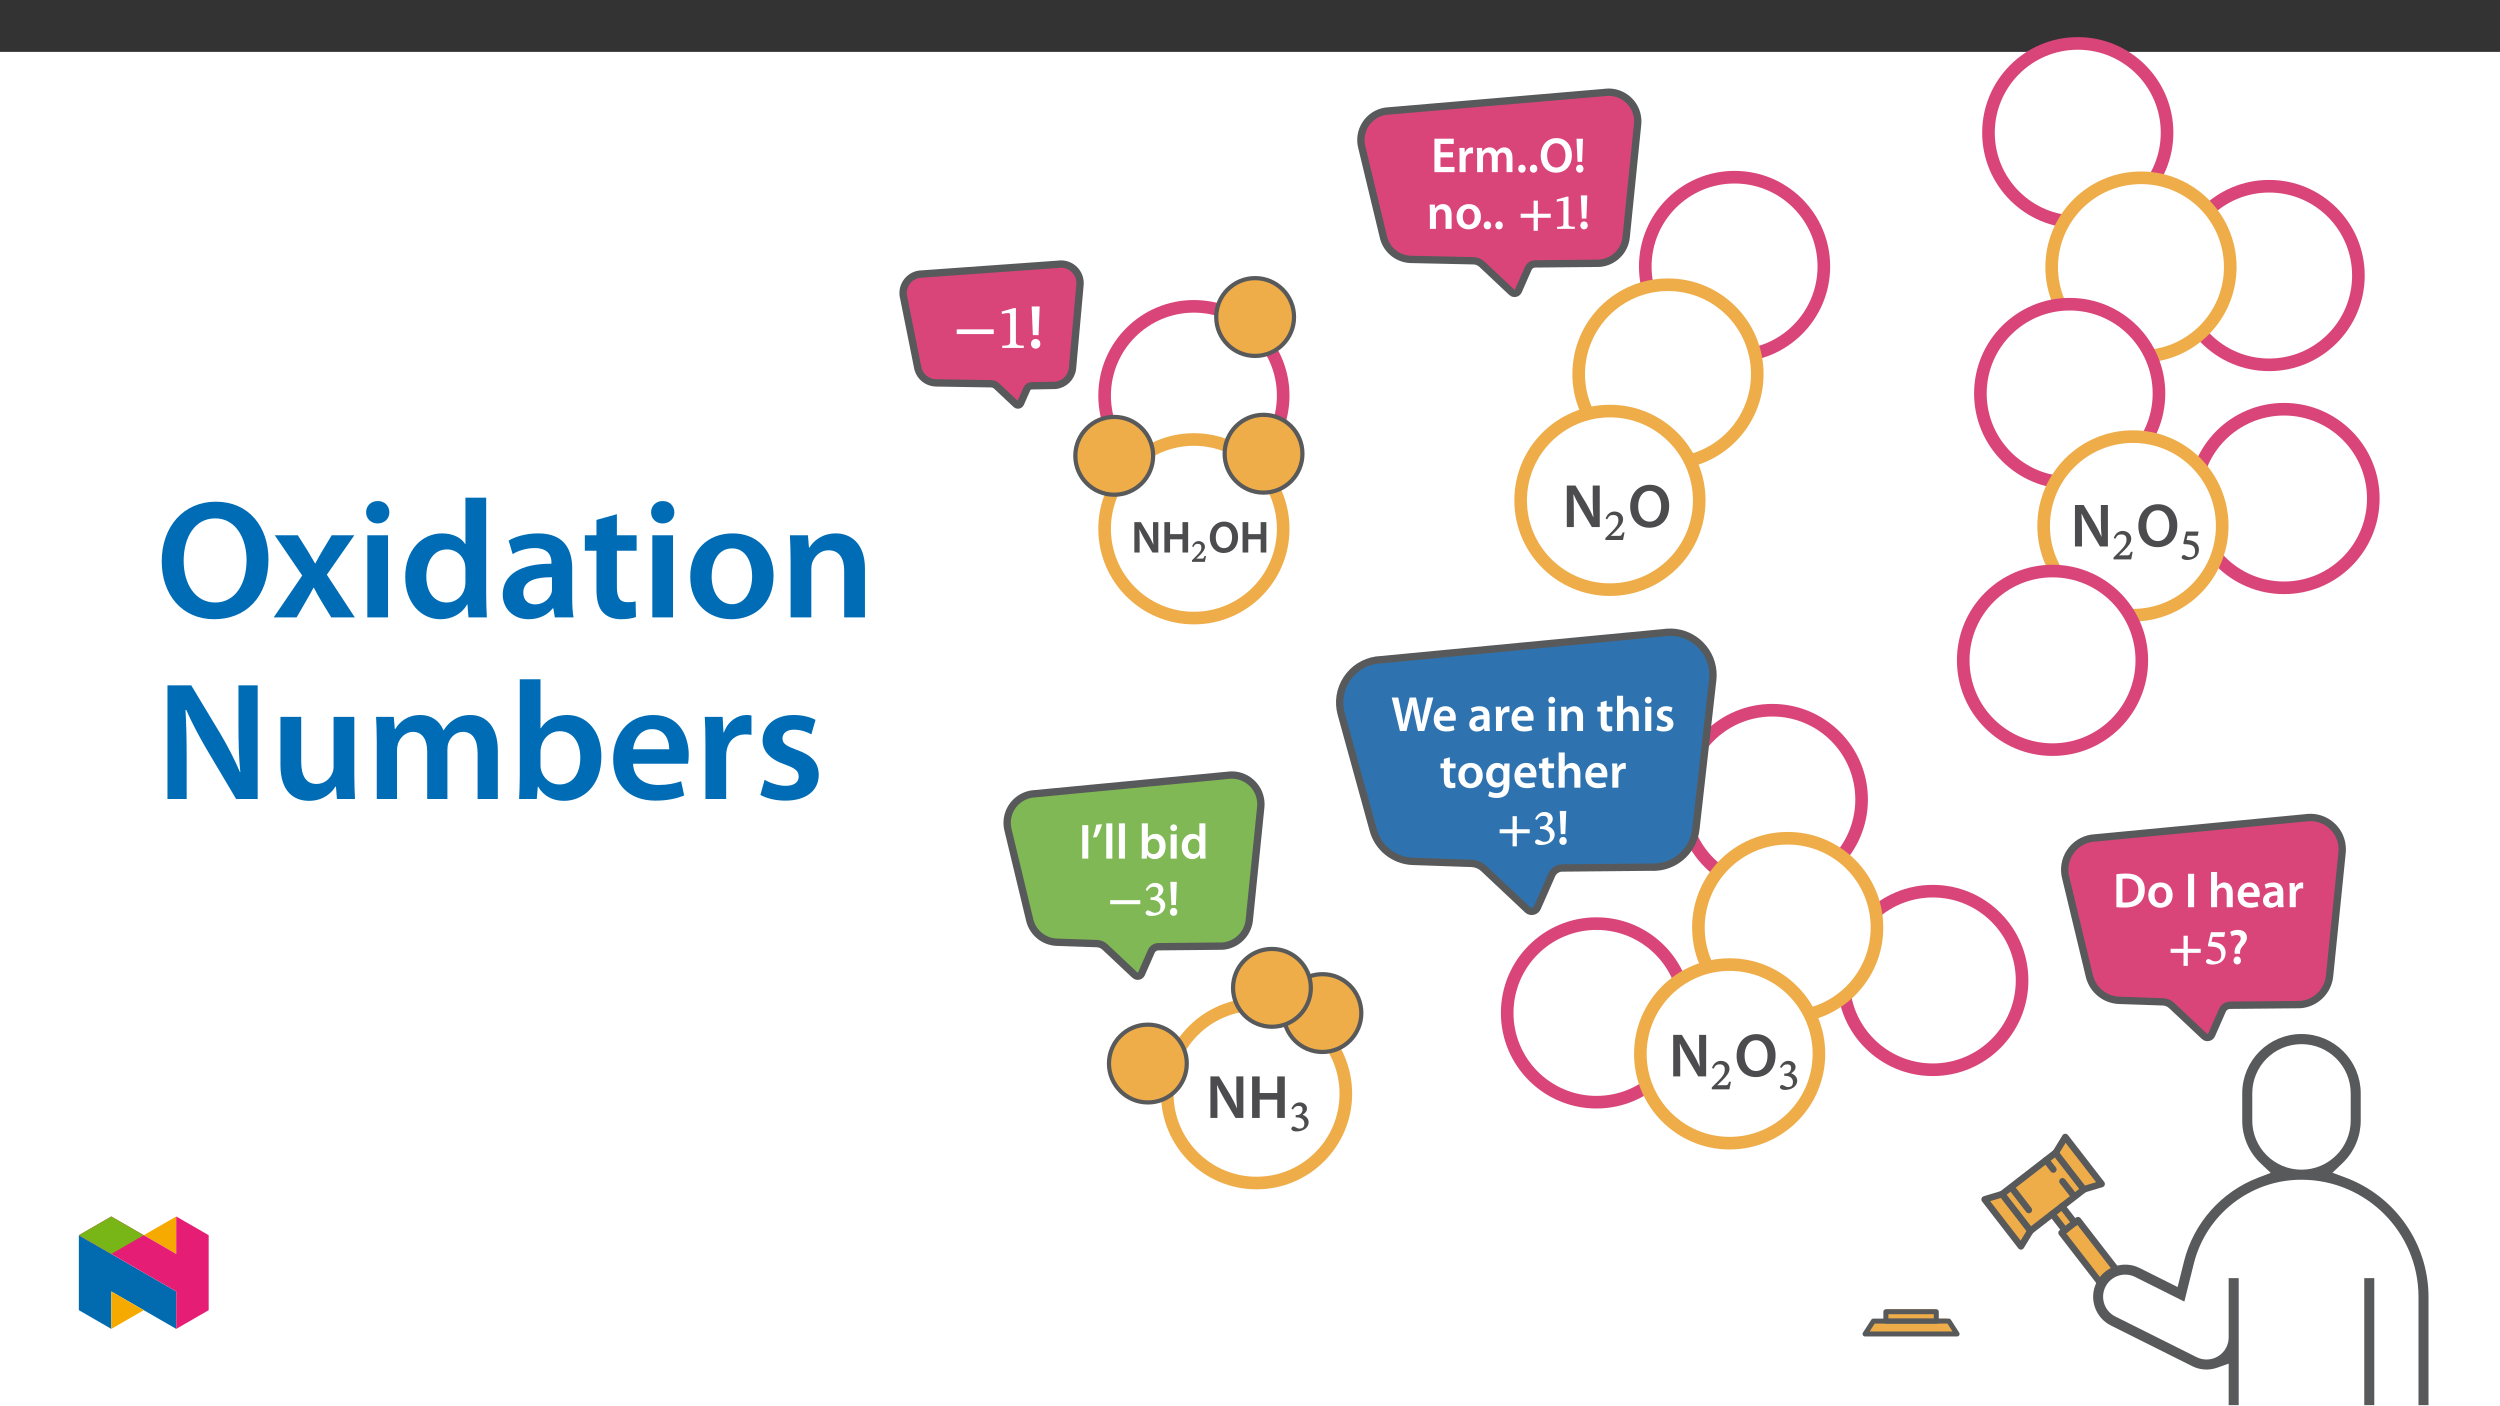 ﻿<?xml version="1.0" encoding="utf-8"?>
<svg xmlns="http://www.w3.org/2000/svg" xmlns:xlink="http://www.w3.org/1999/xlink" viewBox="0 0 960 540" version="1.1">
  <rect x="0" y="0" width="960" height="540" fill="#333333" stroke="none"/>
  <defs>
    <g>
      <symbol overflow="visible" id="glyph0-0">
        <path style="stroke:none;" d="M 0 0 L 8.547 0 L 8.547 -12.109 L -0.047 -12.109 L -0.047 0 Z M 4.297 -6.875 L 1.5 -11.062 L 7 -11.062 L 4.25 -6.938 Z M 4.797 -5.984 L 7.609 -10.203 L 7.609 -1.906 L 4.844 -6.047 Z M 1.391 -0.875 L 4.25 -5.156 L 7 -1.031 L 1.5 -1.031 Z M 0.797 -10.328 L 3.656 -6.047 L 0.891 -1.906 L 0.891 -10.203 Z M 0.797 -10.328 " />
      </symbol>
      <symbol overflow="visible" id="glyph0-1">
        <path style="stroke:none;" d="M 3.172 -0.078 L 3.172 -4.188 C 3.172 -6.078 3.141 -7.594 3.062 -9 C 3.594 -7.797 4.344 -6.328 5.078 -5.078 L 8.094 0 L 10.344 0 L 10.344 -11.672 L 8.312 -11.672 L 8.312 -7.562 C 8.312 -5.812 8.344 -4.328 8.484 -2.891 L 8.516 -2.891 C 8.016 -4.031 7.344 -5.438 6.594 -6.703 L 3.609 -11.672 L 1.141 -11.672 L 1.141 0 L 3.172 0 Z M 3.172 -0.078 " />
      </symbol>
      <symbol overflow="visible" id="glyph0-2">
        <path style="stroke:none;" d="M 1.156 -11.562 L 1.156 0 L 3.344 0 L 3.344 -5.062 L 8.109 -5.062 L 8.109 0 L 10.281 0 L 10.281 -11.672 L 8.109 -11.672 L 8.109 -7.062 L 3.344 -7.062 L 3.344 -11.672 L 1.156 -11.672 Z M 1.156 -11.562 " />
      </symbol>
      <symbol overflow="visible" id="glyph0-3">
        <path style="stroke:none;" d="M 6.078 -11.875 C 2.844 -11.875 0.562 -9.281 0.562 -5.734 C 0.562 -2.391 2.656 0.188 5.906 0.188 C 9.062 0.188 11.422 -2.094 11.422 -5.938 C 11.422 -9.234 9.422 -11.875 6.078 -11.875 Z M 6.016 -10 C 8.109 -10 9.125 -8.031 9.125 -5.875 C 9.125 -3.469 8.031 -1.688 6.016 -1.688 C 4 -1.688 2.859 -3.438 2.859 -5.797 C 2.859 -8.156 3.938 -10 6.016 -10 Z M 6.016 -10 " />
      </symbol>
      <symbol overflow="visible" id="glyph1-0">
        <path style="stroke:none;" d="M 3.953 -2.172 L 3.953 -2.359 C 3.953 -3.656 5.859 -4.594 5.859 -6.344 C 5.859 -7.578 4.703 -8.281 3.531 -8.281 C 2.328 -8.281 1.359 -7.438 1.359 -6.469 C 1.359 -5.906 1.734 -5.5 2.109 -5.5 C 2.391 -5.5 2.781 -5.797 2.781 -6.156 C 2.781 -6.609 2.531 -6.625 2.531 -7.016 C 2.531 -7.391 2.719 -7.516 3.422 -7.516 C 4.188 -7.516 4.516 -7.25 4.516 -6.312 C 4.516 -4.469 3.188 -4.031 3.188 -2.484 L 3.188 -2.031 L 3.953 -2.031 Z M 4.406 -0.719 C 4.406 -1.078 4.016 -1.578 3.594 -1.578 C 3.156 -1.578 2.75 -1.094 2.75 -0.719 C 2.75 -0.328 3.125 0.094 3.594 0.094 C 4.016 0.094 4.406 -0.328 4.406 -0.719 Z M 7.219 1.875 L 7.219 -9.656 L -0.031 -9.656 L -0.031 2.016 L 7.219 2.016 Z M 6.469 1.078 L 0.859 1.078 L 0.859 -8.75 L 6.328 -8.75 L 6.328 1.078 Z M 6.469 1.078 " />
      </symbol>
      <symbol overflow="visible" id="glyph1-1">
        <path style="stroke:none;" d="M 5.531 -2.203 L 5.109 -2.203 C 4.766 -1.328 4.75 -1.234 4.125 -1.234 L 2.469 -1.234 L 1.766 -1.203 L 1.766 -1.047 L 3.297 -2.484 C 4.562 -3.766 5.281 -4.703 5.281 -5.766 C 5.281 -7.016 4.203 -7.969 2.859 -7.969 C 1.703 -7.969 0.75 -7.156 0.359 -5.906 L 0.859 -5.703 C 1.391 -6.766 1.781 -6.906 2.547 -6.906 C 3.469 -6.906 3.906 -6.469 3.906 -5.578 C 3.906 -4.328 3.344 -3.688 2.156 -2.469 L 0.312 -0.609 L 0.312 0 L 5.25 0 L 5.703 -2.203 Z M 5.531 -2.203 " />
      </symbol>
      <symbol overflow="visible" id="glyph2-0">
        <path style="stroke:none;" d="M 0 0 L 11.828 0 L 11.828 -16.562 L 0 -16.562 Z M 5.922 -9.344 L 1.891 -15.375 L 9.938 -15.375 Z M 6.625 -8.281 L 10.641 -14.312 L 10.641 -2.25 Z M 1.891 -1.188 L 5.922 -7.219 L 9.938 -1.188 Z M 1.188 -14.312 L 5.203 -8.281 L 1.188 -2.25 Z M 1.188 -14.312 " />
      </symbol>
      <symbol overflow="visible" id="glyph2-1">
        <path style="stroke:none;" d="M 4.359 0 L 4.359 -5.703 C 4.359 -8.328 4.312 -10.438 4.188 -12.484 L 4.281 -12.516 C 5.062 -10.719 6.109 -8.781 7.125 -7.031 L 11.281 0 L 14.312 0 L 14.312 -15.938 L 11.609 -15.938 L 11.609 -10.391 C 11.609 -7.953 11.656 -5.891 11.875 -3.766 L 11.828 -3.766 C 11.094 -5.484 10.156 -7.328 9.109 -9.109 L 4.984 -15.938 L 1.656 -15.938 L 1.656 0 Z M 4.359 0 " />
      </symbol>
      <symbol overflow="visible" id="glyph2-2">
        <path style="stroke:none;" d="M 8.453 -16.234 C 3.953 -16.234 0.859 -12.781 0.859 -7.859 C 0.859 -3.188 3.688 0.266 8.203 0.266 C 12.578 0.266 15.828 -2.797 15.828 -8.141 C 15.828 -12.703 13.078 -16.234 8.453 -16.234 Z M 8.344 -13.891 C 11.266 -13.891 12.75 -11.047 12.75 -8.047 C 12.75 -4.703 11.172 -2.078 8.344 -2.078 C 5.562 -2.078 3.922 -4.656 3.922 -7.922 C 3.922 -11.219 5.469 -13.891 8.344 -13.891 Z M 8.344 -13.891 " />
      </symbol>
      <symbol overflow="visible" id="glyph2-3">
        <path style="stroke:none;" d="M 1.672 -15.938 L 1.672 0 L 4.594 0 L 4.594 -7.031 L 11.328 -7.031 L 11.328 0 L 14.234 0 L 14.234 -15.938 L 11.328 -15.938 L 11.328 -9.562 L 4.594 -9.562 L 4.594 -15.938 Z M 1.672 -15.938 " />
      </symbol>
      <symbol overflow="visible" id="glyph2-4">
        <path style="stroke:none;" d="M 4.062 -4.922 L 4.5 -15.938 L 1.422 -15.938 L 1.875 -4.922 Z M 2.938 0.266 C 4.047 0.266 4.75 -0.547 4.75 -1.578 C 4.734 -2.672 4.047 -3.438 2.953 -3.438 C 1.891 -3.438 1.156 -2.672 1.156 -1.578 C 1.156 -0.547 1.891 0.266 2.938 0.266 Z M 2.938 0.266 " />
      </symbol>
      <symbol overflow="visible" id="glyph3-0">
        <path style="stroke:none;" d="M 5.438 -2.953 L 5.438 -3.219 C 5.438 -5.016 8.094 -6.312 8.094 -8.75 C 8.094 -10.469 6.531 -11.344 4.906 -11.344 C 3.234 -11.344 1.938 -10.266 1.938 -8.922 C 1.938 -8.156 2.406 -7.641 2.938 -7.641 C 3.328 -7.641 3.812 -7.984 3.812 -8.5 C 3.812 -9.125 3.469 -9.141 3.469 -9.688 C 3.469 -10.203 3.781 -10.453 4.75 -10.453 C 5.812 -10.453 6.328 -10 6.328 -8.688 C 6.328 -6.141 4.484 -5.531 4.484 -3.375 L 4.484 -2.812 L 5.438 -2.812 Z M 6.062 -0.922 C 6.062 -1.438 5.578 -2.031 5 -2.031 C 4.391 -2.031 3.875 -1.453 3.875 -0.922 C 3.875 -0.375 4.344 0.125 4.984 0.125 C 5.578 0.125 6.062 -0.391 6.062 -0.922 Z M 9.984 2.672 L 9.984 -13.266 L 0.016 -13.266 L 0.016 2.797 L 9.984 2.797 Z M 9 1.656 L 1.141 1.656 L 1.141 -12.156 L 8.844 -12.156 L 8.844 1.656 Z M 9 1.656 " />
      </symbol>
      <symbol overflow="visible" id="glyph3-1">
        <path style="stroke:none;" d="M 7.688 -2.922 L 7.125 -2.922 C 6.672 -1.781 6.609 -1.578 5.734 -1.578 L 3.422 -1.578 L 2.406 -1.531 L 2.406 -1.406 L 4.531 -3.438 C 6.297 -5.219 7.281 -6.453 7.281 -7.938 C 7.281 -9.672 5.844 -10.938 3.969 -10.938 C 2.375 -10.938 1.094 -9.875 0.562 -8.188 L 1.172 -7.938 C 1.875 -9.344 2.469 -9.594 3.547 -9.594 C 4.812 -9.594 5.469 -8.922 5.469 -7.688 C 5.469 -5.953 4.688 -4.984 3.047 -3.297 L 0.484 -0.75 L 0.484 0 L 7.25 0 L 7.828 -2.922 Z M 7.688 -2.922 " />
      </symbol>
      <symbol overflow="visible" id="glyph3-2">
        <path style="stroke:none;" d="M 7.031 -9.219 L 7.328 -10.703 L 2.516 -10.703 L 1.453 -6.203 L 1.734 -5.859 C 2.031 -5.859 2.125 -5.859 2.547 -5.828 C 4.844 -5.719 5.984 -5.172 5.984 -3.094 C 5.984 -1.375 5.078 -0.875 3.906 -0.875 C 2.844 -0.875 2.297 -1.688 1.641 -1.688 C 1.219 -1.688 0.828 -1.219 0.828 -0.844 C 0.828 -0.234 1.609 0.219 2.875 0.219 C 5.516 0.219 7.469 -1.203 7.469 -3.766 C 7.469 -6.359 5.297 -7.266 3.344 -7.422 L 2.719 -7.453 L 3.109 -9.094 L 7 -9.094 Z M 7.031 -9.219 " />
      </symbol>
      <symbol overflow="visible" id="glyph3-3">
        <path style="stroke:none;" d="M 1.5 -8.281 C 2.062 -9.156 2.594 -9.594 3.594 -9.594 C 4.625 -9.594 5.141 -9.156 5.141 -8.188 C 5.141 -6.844 4.109 -6.062 2.984 -6.062 L 2.516 -6.062 L 2.516 -5.172 L 3 -5.172 C 4.594 -5.172 5.844 -4.328 5.844 -2.844 C 5.844 -1.219 4.984 -0.875 3.938 -0.875 C 3.547 -0.875 3.391 -0.891 2.688 -1.266 C 2.109 -1.562 1.891 -1.688 1.625 -1.688 C 1.188 -1.688 0.828 -1.172 0.828 -0.828 C 0.828 -0.391 1.344 0.219 2.828 0.219 C 5.25 0.219 7.484 -1.078 7.484 -3.344 C 7.484 -4.812 6.25 -5.828 5.047 -6.188 L 5.047 -6.078 C 6.047 -6.719 6.844 -7.438 6.844 -8.578 C 6.844 -9.844 5.734 -10.938 4.047 -10.938 C 2.688 -10.938 1.5 -10.031 0.875 -8.531 L 1.453 -8.203 Z M 1.5 -8.281 " />
      </symbol>
      <symbol overflow="visible" id="glyph4-0">
        <path style="stroke:none;" d="M 0 0 L 9.453 0 L 9.453 -13.344 L 0 -13.344 Z M 4.734 -7.547 L 1.547 -12.297 L 7.891 -12.297 Z M 5.297 -6.625 L 8.516 -11.453 L 8.516 -1.875 L 5.312 -6.656 Z M 1.516 -0.953 L 4.734 -5.766 L 7.891 -1.047 L 1.547 -1.047 Z M 0.953 -11.453 L 4.125 -6.656 L 0.953 -1.875 Z M 0.953 -11.453 " />
      </symbol>
      <symbol overflow="visible" id="glyph4-1">
        <path style="stroke:none;" d="M 1.344 -12.797 L 1.344 0 L 3.672 0 L 3.672 -12.844 L 1.344 -12.844 Z M 1.344 -12.797 " />
      </symbol>
      <symbol overflow="visible" id="glyph4-2">
        <path style="stroke:none;" d="M 1.781 -12.969 C 1.547 -11.422 1.047 -9.562 0.531 -8.094 L 1.969 -8.25 C 2.688 -9.438 3.516 -11.406 4.031 -13.203 L 1.781 -13.016 Z M 1.781 -12.969 " />
      </symbol>
      <symbol overflow="visible" id="glyph4-3">
        <path style="stroke:none;" d="M 1.25 0 L 3.578 0 L 3.578 -13.531 L 1.25 -13.531 Z M 1.25 0 " />
      </symbol>
      <symbol overflow="visible" id="glyph4-4">
        <path style="stroke:none;" d="M 1.25 -2.625 C 1.25 -1.688 1.219 -0.656 1.156 0 L 3.141 0 L 3.25 -1.375 L 3.312 -1.375 C 3.969 -0.25 5.031 0.203 6.219 0.203 C 8.312 0.203 10.406 -1.469 10.406 -4.781 C 10.422 -7.594 8.812 -9.516 6.562 -9.516 C 5.188 -9.516 4.188 -8.906 3.609 -8.047 L 3.578 -8.047 L 3.578 -13.531 L 1.25 -13.531 Z M 3.578 -5.344 C 3.578 -5.562 3.609 -5.766 3.656 -5.938 C 3.891 -6.969 4.766 -7.609 5.719 -7.609 C 7.266 -7.609 8.047 -6.312 8.047 -4.688 C 8.047 -2.812 7.156 -1.719 5.703 -1.719 C 4.688 -1.719 3.875 -2.344 3.641 -3.297 C 3.594 -3.469 3.578 -3.656 3.578 -3.844 Z M 3.578 -5.344 " />
      </symbol>
      <symbol overflow="visible" id="glyph4-5">
        <path style="stroke:none;" d="M 3.578 -0.031 L 3.578 -9.312 L 1.25 -9.312 L 1.25 0 L 3.578 0 Z M 2.422 -13.156 C 1.641 -13.156 1.109 -12.547 1.109 -11.828 C 1.109 -11.141 1.625 -10.547 2.406 -10.547 C 3.219 -10.547 3.734 -11.141 3.734 -11.828 C 3.703 -12.547 3.219 -13.156 2.422 -13.156 Z M 2.422 -13.156 " />
      </symbol>
      <symbol overflow="visible" id="glyph4-6">
        <path style="stroke:none;" d="M 7.422 -13.469 L 7.422 -8.328 L 7.359 -8.328 C 6.969 -8.984 6.062 -9.516 4.781 -9.516 C 2.578 -9.516 0.641 -7.625 0.656 -4.547 C 0.656 -1.703 2.406 0.203 4.609 0.203 C 5.938 0.203 7.062 -0.438 7.594 -1.453 L 7.641 -1.453 L 7.766 0 L 9.828 0 C 9.781 -0.656 9.75 -1.688 9.75 -2.625 L 9.75 -13.531 L 7.422 -13.531 Z M 7.422 -4.031 C 7.422 -3.781 7.406 -3.562 7.344 -3.344 C 7.109 -2.344 6.281 -1.766 5.344 -1.766 C 3.859 -1.766 3.031 -2.938 3.031 -4.641 C 3.031 -6.344 3.859 -7.625 5.359 -7.625 C 6.422 -7.625 7.156 -6.922 7.359 -6.031 C 7.406 -5.844 7.422 -5.594 7.422 -5.406 Z M 7.422 -4.031 " />
      </symbol>
      <symbol overflow="visible" id="glyph4-7">
        <path style="stroke:none;" d="M 3.25 -3.969 L 3.594 -12.844 L 1.109 -12.844 L 1.5 -3.938 L 3.234 -3.938 Z M 2.344 0.203 C 3.234 0.203 3.797 -0.469 3.797 -1.312 C 3.781 -2.172 3.234 -2.844 2.359 -2.844 C 1.516 -2.844 0.922 -2.172 0.922 -1.312 C 0.922 -0.469 1.516 0.203 2.344 0.203 Z M 2.344 0.203 " />
      </symbol>
      <symbol overflow="visible" id="glyph4-8">
        <path style="stroke:none;" d="M 5.922 -0.031 L 7.406 -6.031 C 7.781 -7.5 8.016 -8.719 8.219 -10.047 L 8.266 -10.047 C 8.438 -8.703 8.672 -7.5 8.984 -6.031 L 10.312 0 L 12.766 0 L 16.234 -12.844 L 13.875 -12.844 L 12.547 -7.031 C 12.203 -5.469 11.906 -4.016 11.672 -2.672 L 11.625 -2.672 C 11.453 -4 11.156 -5.406 10.859 -6.922 L 9.578 -12.844 L 7.156 -12.844 L 5.766 -7.016 C 5.406 -5.406 5.047 -3.891 4.844 -2.609 L 4.781 -2.609 C 4.594 -3.828 4.297 -5.453 3.969 -7 L 2.75 -12.844 L 0.266 -12.844 L 3.406 0 L 5.906 0 Z M 5.922 -0.031 " />
      </symbol>
      <symbol overflow="visible" id="glyph4-9">
        <path style="stroke:none;" d="M 9.062 -4 C 9.094 -4.203 9.141 -4.547 9.141 -4.969 C 9.141 -7 8.156 -9.516 5.172 -9.516 C 2.219 -9.516 0.656 -7.062 0.656 -4.5 C 0.656 -1.688 2.422 0.188 5.406 0.188 C 6.734 0.188 7.828 -0.062 8.625 -0.391 L 8.266 -2.078 C 7.562 -1.828 6.812 -1.672 5.734 -1.672 C 4.234 -1.672 2.953 -2.328 2.891 -3.953 L 9.047 -3.953 Z M 2.891 -5.625 C 2.984 -6.562 3.594 -7.828 5.031 -7.828 C 6.578 -7.828 6.969 -6.469 6.938 -5.672 L 2.891 -5.672 Z M 2.891 -5.625 " />
      </symbol>
      <symbol overflow="visible" id="glyph4-10">
        <path style="stroke:none;" d="M 8.406 -5.562 C 8.406 -7.594 7.547 -9.516 4.594 -9.516 C 3.141 -9.516 1.953 -9.094 1.25 -8.688 L 1.719 -7.109 C 2.344 -7.5 3.297 -7.781 4.203 -7.781 C 5.828 -7.781 6.078 -6.812 6.078 -6.203 L 6.078 -6.109 C 2.672 -6.125 0.609 -4.875 0.609 -2.578 C 0.609 -1.172 1.641 0.203 3.5 0.203 C 4.719 0.203 5.672 -0.297 6.203 -1.016 L 6.281 -1.016 L 6.453 0 L 8.547 0 C 8.438 -0.609 8.406 -1.422 8.406 -2.25 Z M 6.125 -3.281 C 6.125 -3.109 6.125 -2.938 6.078 -2.766 C 5.844 -2.094 5.188 -1.547 4.234 -1.547 C 3.5 -1.547 2.906 -1.906 2.906 -2.812 C 2.906 -4.219 4.484 -4.516 6.125 -4.5 Z M 6.125 -3.281 " />
      </symbol>
      <symbol overflow="visible" id="glyph4-11">
        <path style="stroke:none;" d="M 1.25 0 L 3.578 0 L 3.578 -4.828 C 3.578 -5.078 3.594 -5.312 3.641 -5.531 C 3.844 -6.578 4.609 -7.25 5.719 -7.25 C 6 -7.25 6.203 -7.234 6.422 -7.188 L 6.422 -9.453 C 6.219 -9.5 6.094 -9.516 5.859 -9.516 C 4.859 -9.516 3.781 -8.797 3.328 -7.562 L 3.25 -7.562 L 3.156 -9.312 L 1.156 -9.312 C 1.234 -8.438 1.25 -7.531 1.25 -6.281 Z M 1.25 0 " />
      </symbol>
      <symbol overflow="visible" id="glyph4-12">
        <path style="stroke:none;" d="M 1.25 0 L 3.578 0 L 3.578 -5.469 C 3.578 -5.734 3.609 -6.016 3.688 -6.203 C 3.938 -6.906 4.578 -7.531 5.5 -7.531 C 6.781 -7.531 7.266 -6.562 7.266 -5.234 L 7.266 0 L 9.594 0 L 9.594 -5.5 C 9.594 -8.422 7.922 -9.516 6.312 -9.516 C 4.781 -9.516 3.781 -8.625 3.375 -7.922 L 3.297 -7.922 L 3.172 -9.312 L 1.156 -9.312 C 1.219 -8.453 1.25 -7.562 1.25 -6.516 Z M 1.25 0 " />
      </symbol>
      <symbol overflow="visible" id="glyph4-13">
        <path style="stroke:none;" d="M 1.625 -10.969 L 1.625 -9.312 L 0.328 -9.312 L 0.328 -7.469 L 1.625 -7.469 L 1.625 -3.172 C 1.625 -1.969 1.859 -1.078 2.359 -0.547 C 2.797 -0.078 3.5 0.203 4.375 0.203 C 5.094 0.203 5.719 0.094 6.062 -0.031 L 6 -1.891 C 5.75 -1.812 5.531 -1.797 5.109 -1.797 C 4.219 -1.797 3.922 -2.312 3.922 -3.438 L 3.922 -7.469 L 6.125 -7.469 L 6.125 -9.312 L 3.922 -9.312 L 3.922 -11.672 L 1.625 -11.031 Z M 1.625 -10.969 " />
      </symbol>
      <symbol overflow="visible" id="glyph4-14">
        <path style="stroke:none;" d="M 1.25 0 L 3.578 0 L 3.578 -5.562 C 3.578 -5.812 3.594 -6.062 3.672 -6.266 C 3.938 -6.969 4.578 -7.531 5.484 -7.531 C 6.781 -7.531 7.266 -6.547 7.266 -5.219 L 7.266 0 L 9.594 0 L 9.594 -5.469 C 9.594 -8.422 7.953 -9.516 6.375 -9.516 C 5.797 -9.516 5.234 -9.344 4.766 -9.078 C 4.297 -8.844 3.891 -8.484 3.609 -8.062 L 3.578 -8.062 L 3.578 -13.531 L 1.25 -13.531 Z M 1.25 0 " />
      </symbol>
      <symbol overflow="visible" id="glyph4-15">
        <path style="stroke:none;" d="M 0.688 -0.453 C 1.359 -0.078 2.359 0.188 3.484 0.188 C 5.922 0.188 7.234 -1.062 7.234 -2.75 C 7.203 -4.109 6.453 -5.016 4.766 -5.594 C 3.594 -6.031 3.156 -6.25 3.156 -6.828 C 3.156 -7.406 3.609 -7.781 4.453 -7.781 C 5.266 -7.781 6.016 -7.469 6.375 -7.266 L 6.875 -8.953 C 6.312 -9.25 5.438 -9.516 4.406 -9.516 C 2.266 -9.516 0.922 -8.219 0.922 -6.578 C 0.922 -5.484 1.672 -4.469 3.469 -3.859 C 4.594 -3.438 4.969 -3.172 4.969 -2.547 C 4.969 -1.953 4.516 -1.578 3.5 -1.578 C 2.672 -1.578 1.672 -1.906 1.156 -2.234 L 0.656 -0.469 Z M 0.688 -0.453 " />
      </symbol>
      <symbol overflow="visible" id="glyph4-16">
        <path style="stroke:none;" d="M 5.438 -9.516 C 2.656 -9.516 0.656 -7.609 0.656 -4.578 C 0.656 -1.609 2.688 0.203 5.281 0.203 C 7.625 0.203 10.016 -1.344 10.016 -4.734 C 10.016 -7.531 8.172 -9.516 5.438 -9.516 Z M 5.375 -7.734 C 6.969 -7.734 7.609 -6.109 7.609 -4.672 C 7.609 -2.797 6.672 -1.578 5.359 -1.578 C 3.953 -1.578 3.062 -2.859 3.062 -4.641 C 3.062 -6.172 3.734 -7.734 5.375 -7.734 Z M 5.375 -7.734 " />
      </symbol>
      <symbol overflow="visible" id="glyph4-17">
        <path style="stroke:none;" d="M 9.594 -6.609 C 9.594 -7.875 9.625 -8.625 9.672 -9.312 L 7.641 -9.312 L 7.547 -8.078 L 7.5 -8.078 C 7.078 -8.812 6.266 -9.516 4.844 -9.516 C 2.625 -9.516 0.656 -7.625 0.656 -4.594 C 0.656 -1.984 2.297 -0.062 4.578 -0.062 C 5.812 -0.062 6.734 -0.609 7.25 -1.422 L 7.297 -1.422 L 7.297 -0.656 C 7.297 1.328 6.172 2.062 4.656 2.062 C 3.531 2.062 2.547 1.719 1.969 1.375 L 1.438 3.203 C 2.25 3.688 3.5 3.953 4.672 3.953 C 5.938 3.953 7.281 3.688 8.234 2.844 C 9.203 1.969 9.594 0.547 9.594 -1.375 Z M 7.266 -4.062 C 7.266 -3.797 7.25 -3.484 7.172 -3.25 C 6.906 -2.406 6.156 -1.891 5.281 -1.891 C 3.828 -1.891 3.031 -3.109 3.031 -4.672 C 3.031 -6.547 4 -7.641 5.297 -7.641 C 6.281 -7.641 6.938 -7.031 7.188 -6.188 C 7.25 -6 7.266 -5.797 7.266 -5.562 Z M 7.266 -4.062 " />
      </symbol>
      <symbol overflow="visible" id="glyph4-18">
        <path style="stroke:none;" d="M 1.344 -0.031 C 2.125 0.062 3.141 0.125 4.484 0.125 C 6.969 0.125 8.984 -0.453 10.25 -1.609 C 11.469 -2.703 12.25 -4.422 12.25 -6.719 C 12.25 -8.875 11.484 -10.438 10.234 -11.453 C 9.062 -12.438 7.438 -12.938 5.047 -12.938 C 3.672 -12.938 2.391 -12.828 1.344 -12.672 Z M 3.672 -10.906 C 4.016 -10.969 4.516 -11.031 5.266 -11.031 C 8.172 -11.031 9.797 -9.438 9.781 -6.641 C 9.781 -3.406 7.984 -1.781 4.953 -1.797 C 4.484 -1.797 4 -1.797 3.672 -1.859 Z M 3.672 -10.906 " />
      </symbol>
      <symbol overflow="visible" id="glyph4-19">
        <path style="stroke:none;" d="M 4.688 -3.938 L 4.688 -4.359 C 4.656 -5.266 4.938 -6 5.703 -6.875 C 6.516 -7.797 7.328 -8.766 7.328 -10.141 C 7.328 -11.656 6.25 -13.078 3.891 -13.078 C 2.688 -13.078 1.609 -12.719 0.906 -12.281 L 1.5 -10.562 C 1.969 -10.906 2.719 -11.109 3.391 -11.109 C 4.453 -11.094 4.953 -10.594 4.953 -9.797 C 4.953 -9.062 4.469 -8.438 3.75 -7.562 C 2.859 -6.516 2.516 -5.438 2.609 -4.422 L 2.625 -3.891 L 4.688 -3.891 Z M 3.594 0.203 C 4.484 0.203 5.047 -0.469 5.047 -1.312 C 5.031 -2.172 4.469 -2.844 3.609 -2.844 C 2.781 -2.844 2.172 -2.172 2.172 -1.312 C 2.172 -0.469 2.766 0.203 3.594 0.203 Z M 3.594 0.203 " />
      </symbol>
      <symbol overflow="visible" id="glyph4-20">
        <path style="stroke:none;" d="M 8.484 -7.641 L 3.672 -7.641 L 3.672 -10.844 L 8.766 -10.844 L 8.766 -12.844 L 1.344 -12.844 L 1.344 0 L 9.047 0 L 9.047 -2 L 3.672 -2 L 3.672 -5.656 L 8.484 -5.656 Z M 8.484 -7.641 " />
      </symbol>
      <symbol overflow="visible" id="glyph4-21">
        <path style="stroke:none;" d="M 1.25 0 L 3.516 0 L 3.516 -5.484 C 3.516 -5.75 3.562 -6.016 3.641 -6.266 C 3.859 -6.891 4.453 -7.531 5.312 -7.531 C 6.391 -7.531 6.906 -6.656 6.906 -5.375 L 6.906 0 L 9.172 0 L 9.172 -5.562 C 9.172 -5.828 9.219 -6.125 9.297 -6.344 C 9.531 -7 10.125 -7.531 10.922 -7.531 C 12.031 -7.531 12.562 -6.656 12.562 -5.125 L 12.562 0 L 14.828 0 L 14.828 -5.469 C 14.828 -8.422 13.281 -9.516 11.766 -9.516 C 11 -9.516 10.406 -9.312 9.875 -8.953 C 9.453 -8.688 9.078 -8.312 8.766 -7.812 L 8.688 -7.812 C 8.328 -8.781 7.375 -9.516 6.172 -9.516 C 4.594 -9.516 3.766 -8.641 3.328 -7.953 L 3.25 -7.953 L 3.141 -9.312 L 1.156 -9.312 C 1.219 -8.453 1.25 -7.562 1.25 -6.516 Z M 1.25 0 " />
      </symbol>
      <symbol overflow="visible" id="glyph4-22">
        <path style="stroke:none;" d="M 2.391 0.203 C 3.281 0.203 3.844 -0.469 3.844 -1.328 C 3.844 -2.219 3.25 -2.875 2.406 -2.875 C 1.578 -2.875 0.969 -2.188 0.969 -1.328 C 0.969 -0.469 1.547 0.203 2.391 0.203 Z M 2.391 0.203 " />
      </symbol>
      <symbol overflow="visible" id="glyph4-23">
        <path style="stroke:none;" d="M 6.75 -13.078 C 3.156 -13.078 0.688 -10.25 0.688 -6.312 C 0.688 -2.594 2.953 0.203 6.562 0.203 C 10.062 0.203 12.656 -2.266 12.656 -6.547 C 12.656 -10.203 10.469 -13.078 6.75 -13.078 Z M 6.672 -11.109 C 9 -11.109 10.203 -8.875 10.203 -6.469 C 10.203 -3.797 8.938 -1.766 6.672 -1.766 C 4.453 -1.766 3.141 -3.766 3.141 -6.375 C 3.141 -9 4.375 -11.109 6.672 -11.109 Z M 6.672 -11.109 " />
      </symbol>
      <symbol overflow="visible" id="glyph5-0">
        <path style="stroke:none;" d="M 6.188 -3.344 L 6.188 -3.656 C 6.188 -5.719 9.234 -7.188 9.234 -9.969 C 9.234 -11.938 7.453 -12.922 5.594 -12.922 C 3.688 -12.922 2.234 -11.719 2.234 -10.188 C 2.234 -9.297 2.75 -8.719 3.344 -8.719 C 3.797 -8.719 4.328 -9.094 4.328 -9.688 C 4.328 -10.406 3.938 -10.422 3.938 -11.047 C 3.938 -11.641 4.312 -11.938 5.438 -11.938 C 6.641 -11.938 7.25 -11.406 7.25 -9.922 C 7.25 -7 5.141 -6.297 5.141 -3.844 L 5.141 -3.219 L 6.188 -3.219 Z M 6.906 -1.047 C 6.906 -1.625 6.375 -2.297 5.719 -2.297 C 5.016 -2.297 4.453 -1.641 4.453 -1.047 C 4.453 -0.422 4.953 0.156 5.703 0.156 C 6.375 0.156 6.906 -0.438 6.906 -1.047 Z M 11.391 3.062 L 11.391 -15.125 L 0.031 -15.125 L 0.031 3.203 L 11.391 3.203 Z M 10.281 1.938 L 1.281 1.938 L 1.281 -13.891 L 10.125 -13.891 L 10.125 1.938 Z M 10.281 1.938 " />
      </symbol>
      <symbol overflow="visible" id="glyph5-1">
        <path style="stroke:none;" d="M 12.578 -4.391 L 12.578 -5.812 L 1.016 -5.812 L 1.016 -4.25 L 12.578 -4.25 Z M 12.578 -4.391 " />
      </symbol>
      <symbol overflow="visible" id="glyph5-2">
        <path style="stroke:none;" d="M 1.719 -9.453 C 2.359 -10.469 2.969 -10.953 4.109 -10.953 C 5.281 -10.953 5.891 -10.438 5.891 -9.328 C 5.891 -7.797 4.688 -6.891 3.406 -6.891 L 2.891 -6.891 L 2.891 -5.906 L 3.422 -5.906 C 5.234 -5.906 6.703 -4.922 6.703 -3.234 C 6.703 -1.375 5.703 -0.969 4.5 -0.969 C 4.047 -0.969 3.875 -1 3.062 -1.422 C 2.406 -1.766 2.156 -1.891 1.859 -1.891 C 1.359 -1.891 0.969 -1.328 0.969 -0.922 C 0.969 -0.438 1.531 0.25 3.234 0.25 C 6 0.25 8.531 -1.219 8.531 -3.797 C 8.531 -5.484 7.141 -6.625 5.75 -7.062 L 5.75 -6.938 C 6.906 -7.688 7.797 -8.484 7.797 -9.781 C 7.797 -11.219 6.547 -12.453 4.609 -12.453 C 3.062 -12.453 1.734 -11.453 1.016 -9.75 L 1.672 -9.359 Z M 1.719 -9.453 " />
      </symbol>
      <symbol overflow="visible" id="glyph5-3">
        <path style="stroke:none;" d="M 12.578 -4.391 L 12.578 -5.812 L 7.625 -5.812 L 7.625 -10.828 L 5.984 -10.828 L 5.984 -5.812 L 1.016 -5.812 L 1.016 -4.25 L 5.984 -4.25 L 5.984 0.75 L 7.625 0.75 L 7.625 -4.25 L 12.578 -4.25 Z M 12.578 -4.391 " />
      </symbol>
      <symbol overflow="visible" id="glyph5-4">
        <path style="stroke:none;" d="M 8.016 -10.516 L 8.344 -12.188 L 2.891 -12.188 L 1.688 -7.078 L 1.984 -6.703 C 2.328 -6.703 2.422 -6.703 2.906 -6.656 C 5.531 -6.531 6.844 -5.891 6.844 -3.516 C 6.844 -1.547 5.812 -0.969 4.469 -0.969 C 3.25 -0.969 2.625 -1.891 1.875 -1.891 C 1.406 -1.891 0.969 -1.375 0.969 -0.953 C 0.969 -0.25 1.828 0.25 3.297 0.25 C 6.297 0.25 8.516 -1.359 8.516 -4.281 C 8.516 -7.25 6.062 -8.266 3.828 -8.438 L 3.078 -8.484 L 3.531 -10.391 L 7.984 -10.391 Z M 8.016 -10.516 " />
      </symbol>
      <symbol overflow="visible" id="glyph5-5">
        <path style="stroke:none;" d="M 8.188 -0.125 L 8.188 -0.797 C 6.312 -0.797 5.75 -1 5.75 -1.938 L 5.75 -12.359 L 5.078 -12.359 L 1.25 -11.281 L 1.25 -10.375 C 1.984 -10.609 2.953 -10.734 3.328 -10.734 C 3.797 -10.734 3.797 -10.594 3.797 -9.938 L 3.797 -1.938 C 3.797 -0.984 3.297 -0.797 1.359 -0.797 L 1.359 0 L 8.188 0 Z M 8.188 -0.125 " />
      </symbol>
      <symbol overflow="visible" id="glyph6-0">
        <path style="stroke:none;" d="M 7.625 -4.109 L 7.625 -4.5 C 7.625 -7.078 11.422 -8.922 11.422 -12.391 C 11.422 -14.859 9.328 -16.031 7 -16.031 C 4.609 -16.031 2.906 -14.578 2.906 -12.656 C 2.906 -11.547 3.438 -10.906 4.188 -10.906 C 4.75 -10.906 5.297 -11.312 5.297 -12.047 C 5.297 -12.938 4.797 -12.969 4.797 -13.75 C 4.797 -14.484 5.391 -14.922 6.797 -14.922 C 8.297 -14.922 9.172 -14.188 9.172 -12.328 C 9.172 -8.688 6.547 -7.812 6.547 -4.734 L 6.547 -4.016 L 7.625 -4.016 Z M 8.516 -1.234 C 8.516 -1.969 7.969 -2.75 7.141 -2.75 C 6.266 -2.75 5.672 -1.984 5.672 -1.234 C 5.672 -0.453 6.203 0.188 7.125 0.188 C 7.969 0.188 8.516 -0.469 8.516 -1.234 Z M 14.125 3.906 L 14.125 -18.781 L 0.172 -18.781 L 0.172 4 L 14.125 4 Z M 12.844 2.531 L 1.484 2.531 L 1.484 -17.359 L 12.781 -17.359 L 12.781 2.531 Z M 12.844 2.531 " />
      </symbol>
      <symbol overflow="visible" id="glyph6-1">
        <path style="stroke:none;" d="M 15.609 -5.422 L 15.609 -7.141 L 1.391 -7.141 L 1.391 -5.328 L 15.609 -5.328 Z M 15.609 -5.422 " />
      </symbol>
      <symbol overflow="visible" id="glyph6-2">
        <path style="stroke:none;" d="M 10.125 -0.094 L 10.125 -0.875 C 7.906 -0.875 7.078 -1.188 7.078 -2.344 L 7.078 -15.328 L 6.344 -15.328 L 1.672 -14 L 1.672 -13.016 C 2.484 -13.266 3.688 -13.406 4.156 -13.406 C 4.75 -13.406 4.875 -13.172 4.875 -12.344 L 4.875 -2.344 C 4.875 -1.156 4.109 -0.875 1.828 -0.875 L 1.828 0 L 10.125 0 Z M 10.125 -0.094 " />
      </symbol>
      <symbol overflow="visible" id="glyph7-0">
        <path style="stroke:none;" d="M 0 0 L 32.375 0 L 32.375 -45.328 L 0 -45.328 Z M 16.188 -25.578 L 5.188 -42.094 L 27.188 -42.094 Z M 18.125 -22.656 L 29.141 -39.172 L 29.141 -6.156 Z M 5.188 -3.234 L 16.188 -19.75 L 27.188 -3.234 Z M 3.234 -39.172 L 14.25 -22.656 L 3.234 -6.156 Z M 3.234 -39.172 " />
      </symbol>
      <symbol overflow="visible" id="glyph7-1">
        <path style="stroke:none;" d="M 23.109 -44.422 C 10.812 -44.422 2.328 -34.969 2.328 -21.5 C 2.328 -8.734 10.094 0.719 22.469 0.719 C 34.453 0.719 43.312 -7.641 43.312 -22.281 C 43.312 -34.766 35.812 -44.422 23.109 -44.422 Z M 22.859 -38.016 C 30.828 -38.016 34.906 -30.234 34.906 -22.016 C 34.906 -12.891 30.562 -5.703 22.859 -5.703 C 15.219 -5.703 10.75 -12.75 10.75 -21.688 C 10.75 -30.688 14.953 -38.016 22.859 -38.016 Z M 22.859 -38.016 " />
      </symbol>
      <symbol overflow="visible" id="glyph7-2">
        <path style="stroke:none;" d="M 0.719 -31.531 L 11.266 -16.062 L 0.328 0 L 9.125 0 L 12.75 -6.281 C 13.734 -8.031 14.703 -9.578 15.609 -11.391 L 15.734 -11.391 C 16.641 -9.641 17.547 -7.969 18.578 -6.281 L 22.406 0 L 31.469 0 L 20.719 -16.375 L 31.281 -31.531 L 22.594 -31.531 L 19.094 -25.703 C 18.125 -24.094 17.219 -22.469 16.312 -20.719 L 16.188 -20.719 C 15.281 -22.344 14.375 -23.891 13.344 -25.578 L 9.578 -31.531 Z M 0.719 -31.531 " />
      </symbol>
      <symbol overflow="visible" id="glyph7-3">
        <path style="stroke:none;" d="M 12.234 0 L 12.234 -31.531 L 4.281 -31.531 L 4.281 0 Z M 8.281 -44.672 C 5.641 -44.672 3.812 -42.797 3.812 -40.344 C 3.812 -38.016 5.562 -36.062 8.219 -36.062 C 11 -36.062 12.75 -38.016 12.75 -40.344 C 12.688 -42.797 11 -44.672 8.281 -44.672 Z M 8.281 -44.672 " />
      </symbol>
      <symbol overflow="visible" id="glyph7-4">
        <path style="stroke:none;" d="M 25.375 -45.969 L 25.375 -28.172 L 25.25 -28.172 C 23.828 -30.5 20.719 -32.25 16.375 -32.25 C 8.812 -32.25 2.203 -25.969 2.266 -15.406 C 2.266 -5.703 8.219 0.719 15.797 0.719 C 20.328 0.719 24.156 -1.484 26.031 -4.984 L 26.156 -4.984 L 26.547 0 L 33.609 0 C 33.469 -2.141 33.344 -5.641 33.344 -8.875 L 33.344 -45.969 Z M 25.375 -13.656 C 25.375 -12.828 25.312 -12.047 25.125 -11.328 C 24.344 -7.906 21.5 -5.703 18.266 -5.703 C 13.203 -5.703 10.359 -9.906 10.359 -15.734 C 10.359 -21.562 13.203 -26.094 18.328 -26.094 C 21.953 -26.094 24.469 -23.562 25.188 -20.531 C 25.312 -19.875 25.375 -19.031 25.375 -18.391 Z M 25.375 -13.656 " />
      </symbol>
      <symbol overflow="visible" id="glyph7-5">
        <path style="stroke:none;" d="M 28.75 -18.906 C 28.75 -25.828 25.828 -32.25 15.734 -32.25 C 10.75 -32.25 6.672 -30.891 4.344 -29.469 L 5.891 -24.281 C 8.031 -25.641 11.266 -26.609 14.375 -26.609 C 19.938 -26.609 20.781 -23.188 20.781 -21.109 L 20.781 -20.594 C 9.125 -20.656 2.078 -16.578 2.078 -8.672 C 2.078 -3.891 5.641 0.719 11.984 0.719 C 16.125 0.719 19.422 -1.031 21.297 -3.5 L 21.5 -3.5 L 22.078 0 L 29.266 0 C 28.875 -1.938 28.75 -4.734 28.75 -7.578 Z M 20.984 -11.078 C 20.984 -10.484 20.984 -9.906 20.781 -9.328 C 20 -7.062 17.734 -4.984 14.5 -4.984 C 11.984 -4.984 9.969 -6.406 9.969 -9.516 C 9.969 -14.312 15.344 -15.469 20.984 -15.406 Z M 20.984 -11.078 " />
      </symbol>
      <symbol overflow="visible" id="glyph7-6">
        <path style="stroke:none;" d="M 5.562 -37.422 L 5.562 -31.531 L 1.094 -31.531 L 1.094 -25.578 L 5.562 -25.578 L 5.562 -10.75 C 5.562 -6.609 6.344 -3.688 8.094 -1.875 C 9.578 -0.266 11.984 0.719 14.953 0.719 C 17.422 0.719 19.547 0.328 20.719 -0.125 L 20.594 -6.156 C 19.688 -5.891 18.906 -5.828 17.484 -5.828 C 14.438 -5.828 13.406 -7.766 13.406 -11.656 L 13.406 -25.578 L 20.984 -25.578 L 20.984 -31.531 L 13.406 -31.531 L 13.406 -39.625 Z M 5.562 -37.422 " />
      </symbol>
      <symbol overflow="visible" id="glyph7-7">
        <path style="stroke:none;" d="M 18.578 -32.25 C 9.062 -32.25 2.266 -25.906 2.266 -15.547 C 2.266 -5.375 9.188 0.719 18.062 0.719 C 26.094 0.719 34.25 -4.469 34.25 -16.062 C 34.25 -25.641 27.969 -32.25 18.578 -32.25 Z M 18.391 -26.484 C 23.828 -26.484 26.031 -20.781 26.031 -15.859 C 26.031 -9.453 22.859 -5.047 18.328 -5.047 C 13.531 -5.047 10.484 -9.641 10.484 -15.734 C 10.484 -20.984 12.75 -26.484 18.391 -26.484 Z M 18.391 -26.484 " />
      </symbol>
      <symbol overflow="visible" id="glyph7-8">
        <path style="stroke:none;" d="M 4.281 0 L 12.234 0 L 12.234 -18.578 C 12.234 -19.484 12.375 -20.469 12.625 -21.109 C 13.469 -23.5 15.672 -25.766 18.844 -25.766 C 23.188 -25.766 24.859 -22.344 24.859 -17.812 L 24.859 0 L 32.828 0 L 32.828 -18.719 C 32.828 -28.688 27.125 -32.25 21.625 -32.25 C 16.375 -32.25 12.953 -29.266 11.531 -26.812 L 11.328 -26.812 L 10.938 -31.531 L 4.016 -31.531 C 4.141 -28.812 4.281 -25.766 4.281 -22.141 Z M 4.281 0 " />
      </symbol>
      <symbol overflow="visible" id="glyph7-9">
        <path style="stroke:none;" d="M 11.906 0 L 11.906 -15.609 C 11.906 -22.797 11.781 -28.562 11.453 -34.188 L 11.719 -34.25 C 13.859 -29.328 16.703 -24.016 19.484 -19.234 L 30.891 0 L 39.172 0 L 39.172 -43.641 L 31.797 -43.641 L 31.797 -28.422 C 31.797 -21.75 31.922 -16.125 32.5 -10.297 L 32.375 -10.297 C 30.375 -15.016 27.781 -20.078 24.922 -24.922 L 13.656 -43.641 L 4.531 -43.641 L 4.531 0 Z M 11.906 0 " />
      </symbol>
      <symbol overflow="visible" id="glyph7-10">
        <path style="stroke:none;" d="M 32.5 -31.531 L 24.547 -31.531 L 24.547 -12.5 C 24.547 -11.594 24.406 -10.688 24.094 -10.031 C 23.312 -7.969 21.234 -5.766 18 -5.766 C 13.797 -5.766 12.109 -9.125 12.109 -14.375 L 12.109 -31.531 L 4.141 -31.531 L 4.141 -13.016 C 4.141 -2.719 9.391 0.719 15.094 0.719 C 20.781 0.719 23.891 -2.531 25.25 -4.734 L 25.453 -4.734 L 25.828 0 L 32.766 0 C 32.641 -2.594 32.5 -5.703 32.5 -9.453 Z M 32.5 -31.531 " />
      </symbol>
      <symbol overflow="visible" id="glyph7-11">
        <path style="stroke:none;" d="M 4.281 0 L 12.047 0 L 12.047 -18.641 C 12.047 -19.547 12.172 -20.469 12.438 -21.297 C 13.203 -23.438 15.219 -25.766 18.188 -25.766 C 21.891 -25.766 23.641 -22.656 23.641 -18.266 L 23.641 0 L 31.406 0 L 31.406 -18.906 C 31.406 -19.812 31.531 -20.844 31.797 -21.562 C 32.641 -23.828 34.641 -25.766 37.359 -25.766 C 41.188 -25.766 43 -22.656 43 -17.422 L 43 0 L 50.766 0 L 50.766 -18.578 C 50.766 -28.688 45.453 -32.25 40.281 -32.25 C 37.625 -32.25 35.609 -31.594 33.797 -30.375 C 32.375 -29.469 31.078 -28.172 29.984 -26.422 L 29.844 -26.422 C 28.484 -29.922 25.25 -32.25 21.109 -32.25 C 15.734 -32.25 12.891 -29.328 11.391 -26.875 L 11.203 -26.875 L 10.812 -31.531 L 4.016 -31.531 C 4.141 -28.812 4.281 -25.766 4.281 -22.141 Z M 4.281 0 " />
      </symbol>
      <symbol overflow="visible" id="glyph7-12">
        <path style="stroke:none;" d="M 4.281 -8.875 C 4.281 -5.641 4.141 -2.141 4.016 0 L 10.812 0 L 11.203 -4.734 L 11.328 -4.734 C 13.594 -0.844 17.219 0.719 21.297 0.719 C 28.422 0.719 35.609 -4.922 35.609 -16.25 C 35.672 -25.828 30.172 -32.25 22.469 -32.25 C 17.734 -32.25 14.312 -30.234 12.375 -27.188 L 12.234 -27.188 L 12.234 -45.969 L 4.281 -45.969 Z M 12.234 -18.125 C 12.234 -18.906 12.375 -19.625 12.5 -20.203 C 13.344 -23.703 16.312 -26.031 19.547 -26.031 C 24.859 -26.031 27.516 -21.5 27.516 -15.922 C 27.516 -9.516 24.469 -5.562 19.484 -5.562 C 16.062 -5.562 13.281 -7.906 12.438 -11.141 C 12.297 -11.719 12.234 -12.375 12.234 -13.016 Z M 12.234 -18.125 " />
      </symbol>
      <symbol overflow="visible" id="glyph7-13">
        <path style="stroke:none;" d="M 31.016 -13.531 C 31.141 -14.25 31.281 -15.406 31.281 -16.906 C 31.281 -23.828 27.906 -32.25 17.672 -32.25 C 7.578 -32.25 2.266 -24.016 2.266 -15.281 C 2.266 -5.641 8.281 0.641 18.516 0.641 C 23.047 0.641 26.812 -0.188 29.531 -1.359 L 28.359 -6.797 C 25.906 -5.953 23.312 -5.375 19.625 -5.375 C 14.5 -5.375 10.094 -7.828 9.906 -13.531 Z M 9.906 -19.094 C 10.234 -22.344 12.297 -26.812 17.219 -26.812 C 22.531 -26.812 23.828 -22.016 23.766 -19.094 Z M 9.906 -19.094 " />
      </symbol>
      <symbol overflow="visible" id="glyph7-14">
        <path style="stroke:none;" d="M 4.281 0 L 12.234 0 L 12.234 -16.375 C 12.234 -17.219 12.297 -18.062 12.438 -18.781 C 13.141 -22.406 15.797 -24.797 19.547 -24.797 C 20.531 -24.797 21.234 -24.734 21.953 -24.609 L 21.953 -32.047 C 21.297 -32.188 20.844 -32.25 20.078 -32.25 C 16.641 -32.25 12.953 -29.984 11.391 -25.578 L 11.203 -25.578 L 10.875 -31.531 L 4.016 -31.531 C 4.203 -28.75 4.281 -25.641 4.281 -21.375 Z M 4.281 0 " />
      </symbol>
      <symbol overflow="visible" id="glyph7-15">
        <path style="stroke:none;" d="M 2.328 -1.547 C 4.656 -0.266 8.094 0.641 11.906 0.641 C 20.266 0.641 24.734 -3.5 24.734 -9.266 C 24.672 -13.922 22.078 -16.828 16.312 -18.844 C 12.297 -20.328 10.812 -21.234 10.812 -23.25 C 10.812 -25.188 12.375 -26.609 15.219 -26.609 C 18 -26.609 20.594 -25.578 21.891 -24.797 L 23.5 -30.375 C 21.625 -31.406 18.578 -32.25 15.094 -32.25 C 7.766 -32.25 3.172 -27.969 3.172 -22.406 C 3.172 -18.641 5.703 -15.281 11.844 -13.203 C 15.734 -11.781 17.031 -10.75 17.031 -8.609 C 17.031 -6.547 15.469 -5.047 11.984 -5.047 C 9.125 -5.047 5.703 -6.281 3.953 -7.375 Z M 2.328 -1.547 " />
      </symbol>
    </g>
    <clipPath id="clip1">
      <path d="M 337.02 61 L 455 61 L 455 196 L 337.02 196 Z M 337.02 61 " />
    </clipPath>
    <clipPath id="clip2">
      <path d="M 482 6.266 L 669 6.266 L 669 153 L 482 153 Z M 482 6.266 " />
    </clipPath>
    <clipPath id="clip3">
      <path d="M 803 397 L 933 397 L 933 539.582 L 803 539.582 Z M 803 397 " />
    </clipPath>
    <clipPath id="clip4">
      <path d="M 30.277 474 L 68 474 L 68 510.301 L 30.277 510.301 Z M 30.277 474 " />
    </clipPath>
    <clipPath id="clip5">
      <path d="M 42 495 L 56 495 L 56 510.301 L 42 510.301 Z M 42 495 " />
    </clipPath>
    <clipPath id="clip6">
      <path d="M 55 467.125 L 68 467.125 L 68 482 L 55 482 Z M 55 467.125 " />
    </clipPath>
    <clipPath id="clip7">
      <path d="M 30.277 467.125 L 80.133 467.125 L 80.133 510.301 L 30.277 510.301 Z M 30.277 467.125 " />
    </clipPath>
    <clipPath id="clip8">
      <path d="M 30.277 467.125 L 56 467.125 L 56 482 L 30.277 482 Z M 30.277 467.125 " />
    </clipPath>
  </defs>
  <g id="surface1">
    <path style=" stroke:none;fill-rule:nonzero;fill:rgb(100%,100%,100%);fill-opacity:1;" d="M 0 559.926 L 960 559.926 L 960 19.926 L 0 19.926 Z M 0 559.926 " />
    <path style=" stroke:none;fill-rule:nonzero;fill:rgb(100%,100%,100%);fill-opacity:1;" d="M 871.344 71.516 C 890.281 71.516 905.633 86.863 905.633 105.801 C 905.633 124.738 890.281 140.09 871.344 140.09 C 852.406 140.09 837.055 124.738 837.055 105.801 C 837.055 86.863 852.406 71.516 871.344 71.516 " />
    <path style=" stroke:none;fill-rule:nonzero;fill:rgb(85.5%,27.1%,47.499%);fill-opacity:1;" d="M 871.344 69.09 C 851.07 69.09 834.633 85.527 834.633 105.801 C 834.633 126.078 851.07 142.512 871.344 142.512 C 891.617 142.512 908.055 126.078 908.055 105.801 C 908.055 85.527 891.617 69.09 871.344 69.09 M 871.344 73.938 C 888.941 73.938 903.207 88.203 903.207 105.801 C 903.207 123.402 888.941 137.668 871.344 137.668 C 853.742 137.668 839.477 123.402 839.477 105.801 C 839.496 88.211 853.754 73.957 871.344 73.938 " />
    <path style=" stroke:none;fill-rule:nonzero;fill:rgb(100%,100%,100%);fill-opacity:1;" d="M 797.867 16.676 C 816.801 16.676 832.152 32.027 832.152 50.965 C 832.152 69.902 816.801 85.25 797.867 85.25 C 778.93 85.25 763.578 69.902 763.578 50.965 C 763.578 32.027 778.93 16.676 797.867 16.676 " />
    <path style=" stroke:none;fill-rule:nonzero;fill:rgb(85.5%,27.1%,47.499%);fill-opacity:1;" d="M 797.867 14.254 C 777.59 14.254 761.152 30.688 761.152 50.965 C 761.152 71.238 777.59 87.676 797.863 87.676 C 818.141 87.676 834.574 71.238 834.574 50.965 C 834.574 30.688 818.141 14.254 797.867 14.254 M 797.867 19.098 C 815.465 19.098 829.73 33.363 829.73 50.965 C 829.73 68.562 815.465 82.828 797.867 82.828 C 780.266 82.828 766 68.562 766 50.965 C 766.02 33.375 780.273 19.117 797.867 19.098 " />
    <path style=" stroke:none;fill-rule:nonzero;fill:rgb(93.3%,67.799%,28.6%);fill-opacity:1;" d="M 716.477 512.688 L 750.469 512.688 C 750.715 512.688 750.965 512.73 751.203 512.809 C 751.23 512.777 751.254 512.742 751.277 512.707 C 751.445 512.398 751.434 512.023 751.242 511.727 L 748.051 506.785 C 747.875 506.512 747.574 506.348 747.246 506.348 L 743.398 506.348 L 743.398 503.703 C 743.398 503.172 742.969 502.742 742.441 502.742 L 724.445 502.742 C 724.445 503.297 724.254 503.836 723.902 504.266 C 724.531 505.34 724.168 506.719 723.094 507.348 C 722.762 507.543 722.387 507.648 722.004 507.656 C 721.645 507.66 721.293 507.582 720.969 507.418 C 720.613 507.691 720.168 507.82 719.719 507.793 C 719.375 507.758 719.031 507.742 718.684 507.723 C 718.664 507.75 718.648 507.777 718.629 507.801 C 717.465 509.148 716.512 510.66 715.793 512.285 C 716.047 512.371 716.277 512.508 716.477 512.688 " />
    <path style=" stroke:none;fill-rule:nonzero;fill:rgb(93.3%,67.799%,28.6%);fill-opacity:1;" d="M 822.32 499.492 L 798.961 469.289 C 798.531 468.738 797.734 468.637 797.184 469.062 L 796.93 469.258 L 796.59 468.82 C 795.074 468.5 793.895 467.305 793.59 465.785 C 791.805 464.848 792.152 461.531 794.641 461.531 C 794.801 461.531 794.957 461.547 795.117 461.578 C 795.121 461.574 795.125 461.57 795.133 461.566 C 797.395 459.953 799.48 457.938 801.969 456.68 C 803.781 455.895 805.648 455.25 807.559 454.75 L 794.094 437.34 C 793.668 436.789 792.871 436.688 792.316 437.113 C 792.195 437.207 792.09 437.324 792.012 437.457 L 788.496 443.223 L 768.215 458.91 L 762.262 460.707 C 763.355 462.395 764.363 464.133 765.277 465.922 C 767.008 467.555 768.73 469.184 769.816 471.398 C 771.926 473.484 773.906 475.699 775.75 478.023 C 776.746 476.578 777.824 475.188 778.98 473.863 C 780.477 471.945 782.398 470.406 784.598 469.367 C 786.391 467.188 790.48 467.059 791.199 470.559 C 791.273 470.965 791.363 471.367 791.469 471.766 C 791.645 472.504 791.602 473.273 791.344 473.988 C 793.141 476.496 794.816 478.984 796.543 481.434 C 799.5 484.309 801.695 487.574 804.012 490.848 C 806.035 493.195 807.965 495.625 809.875 498.07 C 812.676 500.965 815.496 503.566 817.113 507.613 C 817.133 507.668 817.141 507.723 817.16 507.777 C 818.566 508.031 820.016 507.68 821.145 506.805 L 821.41 506.598 C 823.625 504.887 824.031 501.703 822.32 499.492 Z M 822.32 499.492 " />
    <path style=" stroke:none;fill-rule:nonzero;fill:rgb(34.499%,34.9%,35.699%);fill-opacity:1;" d="M 789.066 444.461 L 770.562 458.773 L 779.914 470.863 L 798.418 456.547 Z M 767.605 459.012 C 767.402 458.484 767.566 457.891 768.012 457.547 L 788.52 441.68 C 789.074 441.254 789.871 441.352 790.297 441.906 L 801.199 456 C 801.625 456.555 801.523 457.348 800.973 457.777 L 780.461 473.641 C 779.906 474.07 779.113 473.969 778.684 473.414 L 767.785 459.324 C 767.711 459.227 767.648 459.121 767.605 459.012 " />
    <path style=" stroke:none;fill-rule:nonzero;fill:rgb(34.499%,34.9%,35.699%);fill-opacity:1;" d="M 797.711 470.336 L 793.434 473.641 L 816.02 502.84 C 816.879 503.945 818.469 504.148 819.574 503.293 L 819.84 503.086 C 820.949 502.23 821.152 500.641 820.297 499.531 Z M 790.477 473.875 C 790.273 473.352 790.438 472.758 790.883 472.41 L 797.16 467.555 C 797.715 467.125 798.512 467.227 798.938 467.781 L 822.301 497.98 C 824.012 500.195 823.605 503.379 821.391 505.09 L 821.125 505.297 C 818.91 507.008 815.73 506.602 814.016 504.391 L 790.656 474.188 C 790.582 474.094 790.523 473.988 790.477 473.875 " />
    <path style=" stroke:none;fill-rule:nonzero;fill:rgb(34.499%,34.9%,35.699%);fill-opacity:1;" d="M 790.645 463.711 C 790.391 463.059 790.711 462.324 791.363 462.07 C 791.887 461.863 792.48 462.027 792.828 462.477 L 797.684 468.754 C 798.109 469.309 798.012 470.102 797.457 470.531 C 796.902 470.961 796.105 470.859 795.68 470.305 L 790.824 464.023 C 790.75 463.93 790.688 463.824 790.645 463.711 " />
    <path style=" stroke:none;fill-rule:nonzero;fill:rgb(34.499%,34.9%,35.699%);fill-opacity:1;" d="M 786.879 466.625 C 786.621 465.973 786.945 465.238 787.594 464.984 C 788.117 464.777 788.715 464.945 789.059 465.387 L 793.914 471.668 C 794.344 472.223 794.242 473.016 793.691 473.445 C 793.137 473.871 792.34 473.77 791.91 473.219 L 787.055 466.938 C 786.98 466.844 786.922 466.738 786.879 466.625 " />
    <path style=" stroke:none;fill-rule:nonzero;fill:rgb(34.499%,34.9%,35.699%);fill-opacity:1;" d="M 760.918 461.031 C 760.664 460.379 760.984 459.645 761.637 459.387 C 761.668 459.375 761.699 459.363 761.73 459.355 L 768.418 457.336 C 769.086 457.125 769.797 457.5 770.004 458.168 C 770.211 458.836 769.84 459.547 769.172 459.754 C 769.164 459.758 769.16 459.758 769.152 459.762 L 764.227 461.25 L 775.926 476.375 L 778.605 471.98 C 778.969 471.383 779.746 471.191 780.344 471.559 C 780.941 471.922 781.133 472.699 780.77 473.297 L 777.129 479.266 C 776.766 479.863 775.988 480.051 775.391 479.688 C 775.258 479.605 775.141 479.504 775.047 479.379 L 761.094 461.344 C 761.02 461.246 760.961 461.145 760.918 461.031 " />
    <path style=" stroke:none;fill-rule:nonzero;fill:rgb(34.499%,34.9%,35.699%);fill-opacity:1;" d="M 788.258 443.039 C 788.109 442.668 788.145 442.254 788.352 441.914 L 791.988 435.949 C 792.355 435.352 793.133 435.164 793.73 435.527 C 793.863 435.605 793.98 435.711 794.074 435.832 L 808.023 453.871 C 808.453 454.426 808.352 455.219 807.797 455.648 C 807.676 455.742 807.539 455.812 807.391 455.859 L 800.703 457.879 C 800.031 458.078 799.324 457.699 799.125 457.027 C 798.926 456.359 799.301 455.656 799.969 455.453 L 804.895 453.965 L 793.195 438.84 L 790.516 443.234 C 790.152 443.832 789.371 444.02 788.773 443.656 C 788.539 443.512 788.355 443.293 788.258 443.039 " />
    <path style=" stroke:none;fill-rule:nonzero;fill:rgb(34.499%,34.9%,35.699%);fill-opacity:1;" d="M 771.309 456.59 C 771.055 455.938 771.375 455.203 772.027 454.949 C 772.551 454.742 773.148 454.91 773.492 455.352 L 780.074 463.863 C 780.504 464.418 780.402 465.215 779.848 465.641 C 779.297 466.07 778.496 465.969 778.07 465.414 L 771.488 456.902 C 771.414 456.809 771.355 456.703 771.309 456.59 " />
    <path style=" stroke:none;fill-rule:nonzero;fill:rgb(34.499%,34.9%,35.699%);fill-opacity:1;" d="M 790.812 454.086 C 790.555 453.434 790.879 452.699 791.527 452.441 C 792.051 452.238 792.645 452.402 792.988 452.844 L 797.441 458.543 C 797.875 459.094 797.777 459.891 797.223 460.324 C 796.672 460.754 795.875 460.656 795.445 460.105 L 790.992 454.402 C 790.918 454.305 790.855 454.199 790.812 454.086 " />
    <path style=" stroke:none;fill-rule:nonzero;fill:rgb(34.499%,34.9%,35.699%);fill-opacity:1;" d="M 784.535 446.012 C 784.277 445.359 784.598 444.621 785.25 444.367 C 785.773 444.164 786.367 444.328 786.715 444.77 L 789.477 448.316 C 789.906 448.871 789.809 449.668 789.258 450.098 C 788.703 450.527 787.91 450.43 787.477 449.875 L 784.715 446.328 C 784.641 446.23 784.578 446.125 784.535 446.012 " />
    <path style=" stroke:none;fill-rule:nonzero;fill:rgb(34.499%,34.9%,35.699%);fill-opacity:1;" d="M 725.133 506.348 L 742.578 506.348 L 742.578 504.66 L 725.133 504.66 Z M 743.535 508.266 L 724.176 508.266 C 723.645 508.266 723.215 507.836 723.215 507.309 L 723.215 503.703 C 723.215 503.172 723.645 502.742 724.176 502.742 L 743.535 502.742 C 744.066 502.742 744.496 503.172 744.496 503.703 L 744.496 507.309 C 744.496 507.836 744.066 508.266 743.535 508.266 " />
    <path style=" stroke:none;fill-rule:nonzero;fill:rgb(34.499%,34.9%,35.699%);fill-opacity:1;" d="M 717.941 511.289 L 749.77 511.289 L 747.82 508.266 L 719.891 508.266 Z M 751.531 513.207 L 716.18 513.207 C 715.648 513.207 715.219 512.777 715.219 512.246 C 715.219 512.062 715.273 511.883 715.375 511.727 L 718.562 506.785 C 718.738 506.512 719.043 506.348 719.367 506.348 L 748.344 506.348 C 748.668 506.348 748.973 506.512 749.148 506.785 L 752.336 511.727 C 752.625 512.172 752.496 512.766 752.051 513.051 C 751.898 513.152 751.715 513.207 751.531 513.207 " />
    <path style=" stroke:none;fill-rule:nonzero;fill:rgb(100%,100%,100%);fill-opacity:1;" d="M 830.402 517.012 C 830.402 517.012 806.18 504.898 806.18 504.09 L 806.18 493.133 C 806.18 493.133 814.316 485.75 815.094 486.848 C 815.867 487.941 832.02 492.785 833.633 494.402 C 835.25 496.016 849.785 503.285 848.977 504.09 C 848.168 504.898 841.707 517.82 830.402 517.012 " />
    <path style=" stroke:none;fill-rule:nonzero;fill:rgb(100%,100%,100%);fill-opacity:1;" d="M 822.133 68.273 C 841.07 68.273 856.422 83.625 856.422 102.562 C 856.422 121.5 841.07 136.852 822.133 136.852 C 803.199 136.852 787.848 121.5 787.848 102.562 C 787.848 83.625 803.199 68.273 822.133 68.273 " />
    <path style=" stroke:none;fill-rule:nonzero;fill:rgb(93.3%,67.799%,28.6%);fill-opacity:1;" d="M 822.137 65.852 C 801.859 65.852 785.422 82.289 785.422 102.562 C 785.422 122.836 801.859 139.273 822.133 139.273 C 842.406 139.273 858.844 122.836 858.844 102.562 C 858.844 82.289 842.41 65.852 822.137 65.852 M 822.137 70.699 C 839.734 70.699 854 84.965 854 102.562 C 854 120.16 839.734 134.43 822.137 134.43 C 804.535 134.43 790.27 120.16 790.27 102.562 C 790.289 84.973 804.543 70.719 822.137 70.699 " />
    <path style=" stroke:none;fill-rule:nonzero;fill:rgb(100%,100%,100%);fill-opacity:1;" d="M 666.07 68.039 C 685.008 68.039 700.359 83.391 700.359 102.328 C 700.359 121.266 685.008 136.617 666.07 136.617 C 647.133 136.617 631.781 121.266 631.781 102.328 C 631.781 83.391 647.133 68.039 666.07 68.039 " />
    <path style=" stroke:none;fill-rule:nonzero;fill:rgb(85.5%,27.1%,47.499%);fill-opacity:1;" d="M 666.07 65.617 C 645.797 65.617 629.359 82.055 629.359 102.328 C 629.359 122.605 645.797 139.039 666.07 139.039 C 686.344 139.039 702.781 122.605 702.781 102.328 C 702.781 82.055 686.344 65.617 666.07 65.617 Z M 666.07 70.465 C 683.668 70.465 697.938 84.73 697.938 102.328 C 697.938 119.926 683.672 134.195 666.07 134.195 C 648.473 134.195 634.207 119.93 634.207 102.328 C 634.227 84.738 648.48 70.484 666.07 70.465 " />
    <path style=" stroke:none;fill-rule:nonzero;fill:rgb(85.5%,27.1%,47.499%);fill-opacity:1;" d="M 458.457 115.211 C 438.184 115.211 421.746 131.645 421.746 151.922 C 421.746 172.195 438.184 188.633 458.457 188.633 C 478.734 188.633 495.168 172.195 495.168 151.922 C 495.168 131.645 478.734 115.211 458.457 115.211 M 458.457 120.055 C 476.055 120.055 490.324 134.32 490.324 151.922 C 490.324 169.52 476.055 183.785 458.457 183.785 C 440.859 183.785 426.594 169.52 426.594 151.922 C 426.613 134.328 440.867 120.074 458.457 120.055 " />
    <path style=" stroke:none;fill-rule:nonzero;fill:rgb(100%,100%,100%);fill-opacity:1;" d="M 640.504 109.34 C 659.441 109.34 674.793 124.691 674.793 143.629 C 674.793 162.566 659.441 177.918 640.504 177.918 C 621.566 177.918 606.215 162.566 606.215 143.629 C 606.215 124.691 621.566 109.34 640.504 109.34 " />
    <path style=" stroke:none;fill-rule:nonzero;fill:rgb(93.3%,67.799%,28.6%);fill-opacity:1;" d="M 640.504 106.918 C 620.23 106.918 603.793 123.352 603.793 143.629 C 603.793 163.902 620.23 180.34 640.504 180.34 C 660.777 180.34 677.215 163.902 677.215 143.629 C 677.215 123.352 660.777 106.918 640.504 106.918 M 640.504 111.762 C 658.105 111.762 672.371 126.027 672.371 143.629 C 672.371 161.227 658.105 175.492 640.504 175.492 C 622.906 175.492 608.641 161.227 608.641 143.629 C 608.66 126.039 622.914 111.781 640.504 111.762 " />
    <path style=" stroke:none;fill-rule:nonzero;fill:rgb(100%,100%,100%);fill-opacity:1;" d="M 458.457 168.766 C 477.395 168.766 492.746 184.117 492.746 203.051 C 492.746 221.988 477.395 237.34 458.457 237.34 C 439.52 237.34 424.168 221.988 424.168 203.051 C 424.168 184.117 439.52 168.766 458.457 168.766 " />
    <path style=" stroke:none;fill-rule:nonzero;fill:rgb(93.3%,67.799%,28.6%);fill-opacity:1;" d="M 458.457 166.344 C 438.184 166.344 421.746 182.777 421.746 203.055 C 421.746 223.328 438.184 239.762 458.457 239.762 C 478.734 239.762 495.168 223.328 495.168 203.055 C 495.168 182.777 478.734 166.344 458.457 166.344 Z M 458.457 171.188 C 476.055 171.188 490.324 185.453 490.324 203.055 C 490.324 220.652 476.055 234.918 458.457 234.918 C 440.859 234.918 426.594 220.652 426.594 203.055 C 426.613 185.461 440.867 171.207 458.457 171.188 " />
    <path style=" stroke:none;fill-rule:nonzero;fill:rgb(100%,100%,100%);fill-opacity:1;" d="M 618.215 157.852 C 637.152 157.852 652.504 173.203 652.504 192.137 C 652.504 211.074 637.152 226.426 618.215 226.426 C 599.277 226.426 583.93 211.074 583.93 192.137 C 583.93 173.203 599.277 157.852 618.215 157.852 " />
    <path style=" stroke:none;fill-rule:nonzero;fill:rgb(93.3%,67.799%,28.6%);fill-opacity:1;" d="M 618.215 155.43 C 597.941 155.43 581.504 171.863 581.504 192.137 C 581.504 212.414 597.941 228.848 618.215 228.848 C 638.488 228.848 654.926 212.414 654.926 192.137 C 654.926 171.863 638.492 155.43 618.215 155.43 M 618.215 160.273 C 635.816 160.273 650.082 174.539 650.082 192.137 C 650.082 209.738 635.816 224.004 618.215 224.004 C 600.617 224.004 586.352 209.738 586.352 192.137 C 586.371 174.547 600.625 160.293 618.215 160.273 " />
    <path style=" stroke:none;fill-rule:nonzero;fill:rgb(100%,100%,100%);fill-opacity:1;" d="M 680.57 272.723 C 699.508 272.723 714.859 288.074 714.859 307.012 C 714.859 325.949 699.508 341.301 680.57 341.301 C 661.633 341.301 646.281 325.949 646.281 307.012 C 646.281 288.074 661.633 272.723 680.57 272.723 " />
    <path style=" stroke:none;fill-rule:nonzero;fill:rgb(85.5%,27.1%,47.499%);fill-opacity:1;" d="M 680.57 270.301 C 660.297 270.301 643.859 286.738 643.859 307.012 C 643.859 327.285 660.297 343.723 680.57 343.723 C 700.844 343.723 717.281 327.285 717.281 307.012 C 717.281 286.738 700.844 270.301 680.57 270.301 M 680.57 275.145 C 698.168 275.145 712.438 289.414 712.438 307.012 C 712.438 324.609 698.168 338.879 680.57 338.879 C 662.973 338.879 648.707 324.609 648.707 307.012 C 648.723 289.422 662.98 275.164 680.57 275.145 " />
    <path style=" stroke:none;fill-rule:nonzero;fill:rgb(100%,100%,100%);fill-opacity:1;" d="M 742.191 342.211 C 761.129 342.211 776.48 357.562 776.48 376.5 C 776.48 395.438 761.129 410.789 742.191 410.789 C 723.254 410.789 707.902 395.438 707.902 376.5 C 707.902 357.562 723.254 342.211 742.191 342.211 " />
    <path style=" stroke:none;fill-rule:nonzero;fill:rgb(85.5%,27.1%,47.499%);fill-opacity:1;" d="M 742.191 339.789 C 721.918 339.789 705.48 356.227 705.48 376.5 C 705.48 396.773 721.918 413.211 742.191 413.211 C 762.465 413.211 778.902 396.773 778.902 376.5 C 778.902 356.227 762.465 339.789 742.191 339.789 M 742.191 344.633 C 759.789 344.633 774.059 358.898 774.059 376.5 C 774.059 394.098 759.789 408.363 742.191 408.363 C 724.594 408.363 710.324 394.098 710.324 376.5 C 710.344 358.91 724.602 344.652 742.191 344.633 " />
    <path style=" stroke:none;fill-rule:nonzero;fill:rgb(100%,100%,100%);fill-opacity:1;" d="M 794.754 116.812 C 813.691 116.812 829.043 132.164 829.043 151.098 C 829.043 170.035 813.691 185.387 794.754 185.387 C 775.82 185.387 760.469 170.035 760.469 151.098 C 760.469 132.164 775.82 116.812 794.754 116.812 " />
    <path style=" stroke:none;fill-rule:nonzero;fill:rgb(85.5%,27.1%,47.499%);fill-opacity:1;" d="M 794.754 114.391 C 774.48 114.391 758.047 130.824 758.047 151.098 C 758.047 171.375 774.48 187.809 794.758 187.809 C 815.031 187.809 831.469 171.375 831.469 151.098 C 831.469 130.824 815.031 114.391 794.754 114.391 M 794.754 119.234 C 812.355 119.234 826.621 133.5 826.621 151.098 C 826.621 168.699 812.355 182.965 794.754 182.965 C 777.156 182.965 762.891 168.699 762.891 151.098 C 762.91 133.508 777.164 119.254 794.754 119.234 " />
    <path style=" stroke:none;fill-rule:nonzero;fill:rgb(100%,100%,100%);fill-opacity:1;" d="M 877.066 157.145 C 896 157.145 911.352 172.492 911.352 191.43 C 911.352 210.367 896 225.719 877.066 225.719 C 858.129 225.719 842.777 210.367 842.777 191.43 C 842.777 172.492 858.129 157.145 877.066 157.145 " />
    <path style=" stroke:none;fill-rule:nonzero;fill:rgb(85.5%,27.1%,47.499%);fill-opacity:1;" d="M 877.066 154.719 C 856.789 154.719 840.355 171.156 840.355 191.43 C 840.355 211.707 856.789 228.141 877.066 228.141 C 897.34 228.141 913.773 211.707 913.773 191.43 C 913.773 171.156 897.34 154.719 877.066 154.719 M 877.066 159.566 C 894.664 159.566 908.93 173.832 908.93 191.43 C 908.93 209.031 894.664 223.297 877.066 223.297 C 859.465 223.297 845.199 209.031 845.199 191.43 C 845.219 173.84 859.473 159.586 877.066 159.566 " />
    <path style=" stroke:none;fill-rule:nonzero;fill:rgb(100%,100%,100%);fill-opacity:1;" d="M 613.051 354.668 C 631.984 354.668 647.336 370.02 647.336 388.957 C 647.336 407.891 631.984 423.242 613.051 423.242 C 594.113 423.242 578.762 407.891 578.762 388.957 C 578.762 370.02 594.113 354.668 613.051 354.668 " />
    <path style=" stroke:none;fill-rule:nonzero;fill:rgb(85.5%,27.1%,47.499%);fill-opacity:1;" d="M 613.051 352.246 C 592.773 352.246 576.34 368.68 576.34 388.957 C 576.34 409.23 592.773 425.664 613.051 425.664 C 633.324 425.664 649.762 409.23 649.762 388.957 C 649.762 368.68 633.324 352.246 613.051 352.246 M 613.051 357.09 C 630.648 357.09 644.914 371.355 644.914 388.957 C 644.914 406.555 630.648 420.82 613.051 420.82 C 595.449 420.82 581.184 406.555 581.184 388.957 C 581.203 371.363 595.461 357.109 613.051 357.09 " />
    <path style=" stroke:none;fill-rule:nonzero;fill:rgb(100%,100%,100%);fill-opacity:1;" d="M 686.469 321.891 C 705.406 321.891 720.758 337.242 720.758 356.18 C 720.758 375.113 705.406 390.465 686.469 390.465 C 667.535 390.465 652.184 375.113 652.184 356.18 C 652.184 337.242 667.535 321.891 686.469 321.891 " />
    <path style=" stroke:none;fill-rule:nonzero;fill:rgb(93.3%,67.799%,28.6%);fill-opacity:1;" d="M 686.469 319.465 C 666.195 319.465 649.762 335.902 649.762 356.18 C 649.762 376.453 666.195 392.887 686.473 392.887 C 706.746 392.887 723.18 376.453 723.18 356.18 C 723.18 335.902 706.746 319.465 686.473 319.465 Z M 686.469 324.312 C 704.07 324.312 718.336 338.578 718.336 356.18 C 718.336 373.777 704.07 388.043 686.469 388.043 C 668.871 388.043 654.605 373.777 654.605 356.18 C 654.625 338.586 668.879 324.332 686.469 324.312 " />
    <path style=" stroke:none;fill-rule:nonzero;fill:rgb(100%,100%,100%);fill-opacity:1;" d="M 664.184 370.398 C 683.117 370.398 698.469 385.75 698.469 404.688 C 698.469 423.625 683.117 438.977 664.184 438.977 C 645.246 438.977 629.895 423.625 629.895 404.688 C 629.895 385.75 645.246 370.398 664.184 370.398 " />
    <path style=" stroke:none;fill-rule:nonzero;fill:rgb(93.3%,67.799%,28.6%);fill-opacity:1;" d="M 664.184 367.977 C 643.906 367.977 627.473 384.414 627.473 404.688 C 627.473 424.961 643.906 441.398 664.184 441.398 C 684.457 441.398 700.891 424.961 700.891 404.688 C 700.891 384.414 684.457 367.977 664.184 367.977 M 664.184 372.824 C 681.781 372.824 696.047 387.09 696.047 404.688 C 696.047 422.289 681.781 436.555 664.18 436.555 C 646.582 436.555 632.316 422.285 632.316 404.688 C 632.336 387.098 646.59 372.844 664.184 372.824 " />
    <path style=" stroke:none;fill-rule:nonzero;fill:rgb(100%,100%,100%);fill-opacity:1;" d="M 819.047 167.66 C 837.984 167.66 853.336 183.012 853.336 201.949 C 853.336 220.887 837.984 236.238 819.047 236.238 C 800.109 236.238 784.758 220.887 784.758 201.949 C 784.758 183.012 800.109 167.66 819.047 167.66 " />
    <path style=" stroke:none;fill-rule:nonzero;fill:rgb(93.3%,67.799%,28.6%);fill-opacity:1;" d="M 819.047 165.238 C 798.773 165.238 782.336 181.676 782.336 201.949 C 782.336 222.223 798.773 238.66 819.047 238.66 C 839.32 238.66 855.758 222.223 855.758 201.949 C 855.758 181.676 839.32 165.238 819.047 165.238 Z M 819.047 170.082 C 836.645 170.082 850.91 184.352 850.91 201.949 C 850.91 219.547 836.645 233.812 819.047 233.812 C 801.445 233.812 787.18 219.547 787.18 201.949 C 787.199 184.359 801.457 170.102 819.047 170.082 " />
    <path style=" stroke:none;fill-rule:nonzero;fill:rgb(100%,100%,100%);fill-opacity:1;" d="M 788.172 219.285 C 807.109 219.285 822.457 234.637 822.457 253.574 C 822.457 272.512 807.109 287.863 788.172 287.863 C 769.234 287.863 753.883 272.512 753.883 253.574 C 753.883 234.637 769.234 219.285 788.172 219.285 " />
    <path style=" stroke:none;fill-rule:nonzero;fill:rgb(85.5%,27.1%,47.499%);fill-opacity:1;" d="M 788.172 216.863 C 767.895 216.863 751.461 233.301 751.461 253.574 C 751.461 273.848 767.895 290.285 788.172 290.285 C 808.445 290.285 824.879 273.848 824.879 253.574 C 824.879 233.301 808.445 216.863 788.172 216.863 M 788.172 221.707 C 805.77 221.707 820.035 235.977 820.035 253.574 C 820.035 271.172 805.77 285.441 788.172 285.441 C 770.57 285.441 756.305 271.172 756.305 253.574 C 756.324 235.984 770.582 221.73 788.172 221.707 " />
    <path style=" stroke:none;fill-rule:nonzero;fill:rgb(50.2%,72.198%,33.699%);fill-opacity:1;" d="M 388.547 309.875 C 390.293 307.191 393.105 305.379 396.27 304.898 L 471.371 297.73 C 471.621 297.695 471.875 297.664 472.125 297.645 C 478.289 297.137 483.699 301.723 484.207 307.891 C 484.266 308.57 484.258 309.258 484.188 309.938 L 479.789 353.301 C 479.246 358.656 474.973 362.871 469.609 363.332 C 469.102 363.375 468.59 363.383 468.082 363.355 L 445.055 363.574 C 443.801 363.512 442.641 364.23 442.133 365.379 L 438.371 373.941 C 438.016 374.754 437.066 375.125 436.258 374.766 C 436.09 374.695 435.934 374.594 435.801 374.465 L 424.348 363.691 C 423.508 362.902 422.422 362.438 421.273 362.379 L 405.727 361.844 C 400.895 361.609 396.766 358.297 395.488 353.633 L 387.145 318.953 C 386.293 315.863 386.805 312.559 388.547 309.875 " />
    <path style="fill:none;stroke-width:3.5;stroke-linecap:butt;stroke-linejoin:miter;stroke:rgb(34.499%,34.9%,35.699%);stroke-opacity:1;stroke-miterlimit:10;" d="M -0.001 -0.001 C 2.161 3.323 5.644 5.567 9.562 6.162 L 102.567 15.039 C 102.877 15.083 103.191 15.121 103.501 15.146 C 111.134 15.774 117.834 10.095 118.463 2.457 C 118.536 1.615 118.526 0.764 118.439 -0.078 L 112.992 -53.779 C 112.32 -60.411 107.027 -65.63 100.386 -66.201 C 99.757 -66.254 99.123 -66.264 98.494 -66.23 L 69.977 -66.501 C 68.425 -66.424 66.988 -67.314 66.359 -68.736 L 61.7 -79.34 C 61.26 -80.346 60.085 -80.806 59.083 -80.36 C 58.875 -80.273 58.682 -80.148 58.517 -79.988 L 44.334 -66.646 C 43.294 -65.669 41.949 -65.093 40.527 -65.021 L 21.274 -64.358 C 15.29 -64.068 10.177 -59.966 8.595 -54.19 L -1.738 -11.243 C -2.793 -7.416 -2.159 -3.324 -0.001 -0.001 Z M -0.001 -0.001 " transform="matrix(0.807,0,0,-0.807,388.548,309.875)" />
    <path style=" stroke:none;fill-rule:nonzero;fill:rgb(85.5%,27.1%,47.499%);fill-opacity:1;" d="M 347.969 108.547 C 349.109 106.793 350.949 105.605 353.02 105.293 L 406.367 101.477 C 406.531 101.453 406.699 101.434 406.859 101.418 C 410.891 101.086 414.43 104.086 414.762 108.117 C 414.801 108.566 414.797 109.012 414.75 109.457 L 411.875 141.453 C 411.52 144.957 408.727 147.711 405.219 148.016 C 404.887 148.043 404.555 148.047 404.223 148.031 L 396.266 148.176 C 395.445 148.133 394.684 148.605 394.355 149.355 L 391.895 154.957 C 391.66 155.488 391.043 155.727 390.512 155.496 C 390.402 155.445 390.301 155.379 390.215 155.297 L 382.723 148.25 C 382.176 147.738 381.465 147.434 380.711 147.395 L 359.203 147.047 C 356.047 146.891 353.348 144.723 352.512 141.676 L 347.051 114.484 C 346.496 112.465 346.832 110.305 347.969 108.547 " />
    <g clip-path="url(#clip1)" clip-rule="nonzero">
      <path style="fill:none;stroke-width:3.5;stroke-linecap:butt;stroke-linejoin:miter;stroke:rgb(34.499%,34.9%,35.699%);stroke-opacity:1;stroke-miterlimit:10;" d="M -0.002 -0 C 1.411 2.172 3.689 3.642 6.253 4.029 L 72.318 8.756 C 72.521 8.785 72.729 8.809 72.928 8.828 C 77.92 9.239 82.303 5.524 82.714 0.532 C 82.762 -0.024 82.757 -0.576 82.699 -1.127 L 79.139 -40.751 C 78.699 -45.09 75.24 -48.501 70.896 -48.878 C 70.485 -48.912 70.074 -48.917 69.662 -48.897 L 59.808 -49.076 C 58.793 -49.023 57.849 -49.608 57.443 -50.537 L 54.395 -57.474 C 54.105 -58.132 53.341 -58.427 52.683 -58.142 C 52.547 -58.079 52.422 -57.996 52.315 -57.895 L 43.037 -49.168 C 42.36 -48.534 41.479 -48.157 40.546 -48.109 L 13.911 -47.678 C 10.002 -47.485 6.659 -44.8 5.624 -41.027 L -1.139 -7.353 C -1.826 -4.852 -1.41 -2.177 -0.002 -0 Z M -0.002 -0 " transform="matrix(0.807,0,0,-0.807,347.97,108.547)" />
    </g>
    <path style=" stroke:none;fill-rule:nonzero;fill:rgb(100%,100%,100%);fill-opacity:1;" d="M 482.52 385.707 C 501.453 385.707 516.805 401.059 516.805 419.996 C 516.805 438.93 501.453 454.281 482.52 454.281 C 463.582 454.281 448.23 438.93 448.23 419.996 C 448.23 401.059 463.582 385.707 482.52 385.707 " />
    <path style=" stroke:none;fill-rule:nonzero;fill:rgb(93.3%,67.799%,28.6%);fill-opacity:1;" d="M 482.52 383.281 C 462.242 383.285 445.809 399.719 445.809 419.996 C 445.809 440.27 462.242 456.703 482.52 456.703 C 502.793 456.703 519.227 440.27 519.227 419.996 C 519.227 399.719 502.793 383.281 482.52 383.281 M 482.52 388.129 C 500.117 388.129 514.383 402.395 514.383 419.992 C 514.383 437.594 500.117 451.859 482.52 451.859 C 464.918 451.859 450.652 437.594 450.652 419.996 C 450.672 402.402 464.926 388.148 482.52 388.129 " />
    <path style=" stroke:none;fill-rule:nonzero;fill:rgb(93.3%,67.799%,28.6%);fill-opacity:1;" d="M 440.785 393.465 C 449.035 393.465 455.723 400.152 455.723 408.402 C 455.723 416.652 449.035 423.34 440.785 423.34 C 432.535 423.34 425.848 416.652 425.848 408.402 C 425.848 400.152 432.535 393.465 440.785 393.465 " />
    <path style=" stroke:none;fill-rule:nonzero;fill:rgb(34.499%,34.9%,35.699%);fill-opacity:1;" d="M 440.785 392.656 C 432.09 392.656 425.039 399.707 425.039 408.402 C 425.039 417.098 432.09 424.148 440.785 424.148 C 449.48 424.148 456.531 417.098 456.531 408.402 C 456.531 399.707 449.48 392.656 440.785 392.656 M 440.785 394.27 C 448.59 394.27 454.918 400.598 454.918 408.402 C 454.918 416.207 448.59 422.535 440.785 422.535 C 432.98 422.535 426.652 416.207 426.652 408.402 C 426.664 400.602 432.984 394.281 440.785 394.27 " />
    <path style=" stroke:none;fill-rule:nonzero;fill:rgb(93.3%,67.799%,28.6%);fill-opacity:1;" d="M 507.809 374.082 C 516.059 374.082 522.746 380.773 522.746 389.023 C 522.746 397.273 516.059 403.961 507.809 403.961 C 499.559 403.961 492.867 397.273 492.867 389.023 C 492.867 380.773 499.559 374.082 507.809 374.082 " />
    <path style=" stroke:none;fill-rule:nonzero;fill:rgb(34.499%,34.9%,35.699%);fill-opacity:1;" d="M 507.809 373.277 C 499.109 373.277 492.062 380.324 492.062 389.023 C 492.062 397.719 499.109 404.77 507.809 404.77 C 516.504 404.77 523.555 397.719 523.555 389.023 C 523.555 380.324 516.504 373.277 507.809 373.277 M 507.809 374.891 C 515.613 374.891 521.938 381.219 521.938 389.023 C 521.938 396.828 515.613 403.152 507.809 403.152 C 500.004 403.152 493.676 396.828 493.676 389.023 C 493.684 381.223 500.008 374.898 507.809 374.891 " />
    <path style=" stroke:none;fill-rule:nonzero;fill:rgb(93.3%,67.799%,28.6%);fill-opacity:1;" d="M 427.863 160.098 C 436.117 160.098 442.805 166.785 442.805 175.035 C 442.805 183.285 436.117 189.973 427.863 189.973 C 419.613 189.973 412.926 183.285 412.926 175.035 C 412.926 166.785 419.613 160.098 427.863 160.098 " />
    <path style=" stroke:none;fill-rule:nonzero;fill:rgb(34.499%,34.9%,35.699%);fill-opacity:1;" d="M 427.863 159.289 C 419.168 159.289 412.117 166.336 412.117 175.035 C 412.117 183.73 419.168 190.781 427.863 190.781 C 436.562 190.781 443.609 183.73 443.609 175.035 C 443.609 166.336 436.562 159.289 427.863 159.289 M 427.863 160.902 C 435.668 160.902 441.996 167.23 441.996 175.035 C 441.996 182.84 435.668 189.164 427.863 189.164 C 420.062 189.164 413.734 182.84 413.734 175.035 C 413.742 167.234 420.066 160.914 427.863 160.902 " />
    <path style=" stroke:none;fill-rule:nonzero;fill:rgb(93.3%,67.799%,28.6%);fill-opacity:1;" d="M 485.199 159.289 C 493.449 159.289 500.137 165.977 500.137 174.227 C 500.137 182.477 493.449 189.164 485.199 189.164 C 476.949 189.164 470.258 182.477 470.258 174.227 C 470.258 165.977 476.949 159.289 485.199 159.289 " />
    <path style=" stroke:none;fill-rule:nonzero;fill:rgb(34.499%,34.9%,35.699%);fill-opacity:1;" d="M 485.199 158.48 C 476.5 158.48 469.453 165.531 469.453 174.227 C 469.453 182.926 476.5 189.973 485.199 189.973 C 493.895 189.973 500.945 182.926 500.945 174.227 C 500.945 165.531 493.895 158.48 485.199 158.48 M 485.199 160.098 C 493.004 160.098 499.328 166.422 499.328 174.227 C 499.328 182.031 493.004 188.359 485.199 188.359 C 477.395 188.359 471.066 182.031 471.066 174.227 C 471.074 166.426 477.398 160.105 485.199 160.098 " />
    <path style=" stroke:none;fill-rule:nonzero;fill:rgb(93.3%,67.799%,28.6%);fill-opacity:1;" d="M 481.969 106.801 C 490.219 106.801 496.906 113.488 496.906 121.738 C 496.906 129.988 490.219 136.68 481.969 136.68 C 473.719 136.68 467.027 129.988 467.027 121.738 C 467.027 113.488 473.719 106.801 481.969 106.801 " />
    <path style=" stroke:none;fill-rule:nonzero;fill:rgb(34.499%,34.9%,35.699%);fill-opacity:1;" d="M 481.969 105.992 C 473.27 105.992 466.223 113.043 466.223 121.738 C 466.223 130.438 473.27 137.484 481.969 137.484 C 490.664 137.484 497.715 130.438 497.715 121.738 C 497.715 113.043 490.664 105.992 481.969 105.992 M 481.969 107.609 C 489.773 107.609 496.098 113.934 496.098 121.738 C 496.098 129.543 489.773 135.871 481.969 135.871 C 474.164 135.871 467.836 129.543 467.836 121.738 C 467.844 113.938 474.168 107.617 481.969 107.609 " />
    <path style=" stroke:none;fill-rule:nonzero;fill:rgb(93.3%,67.799%,28.6%);fill-opacity:1;" d="M 488.426 364.395 C 496.68 364.395 503.367 371.082 503.367 379.332 C 503.367 387.582 496.68 394.27 488.426 394.27 C 480.176 394.27 473.488 387.582 473.488 379.332 C 473.488 371.082 480.176 364.395 488.426 364.395 " />
    <path style=" stroke:none;fill-rule:nonzero;fill:rgb(34.499%,34.9%,35.699%);fill-opacity:1;" d="M 488.426 363.586 C 479.73 363.586 472.68 370.637 472.68 379.332 C 472.68 388.027 479.73 395.078 488.426 395.078 C 497.125 395.078 504.172 388.027 504.172 379.332 C 504.172 370.637 497.125 363.586 488.426 363.586 M 488.426 365.199 C 496.23 365.199 502.559 371.527 502.559 379.332 C 502.559 387.137 496.23 393.465 488.426 393.465 C 480.625 393.465 474.297 387.137 474.297 379.332 C 474.305 371.531 480.629 365.211 488.426 365.199 " />
    <path style=" stroke:none;fill-rule:nonzero;fill:rgb(85.5%,27.1%,47.499%);fill-opacity:1;" d="M 794.82 327.316 C 796.727 324.379 799.801 322.398 803.266 321.875 L 885.402 314.035 C 885.676 313.996 885.953 313.961 886.227 313.938 C 892.973 313.383 898.887 318.402 899.441 325.145 C 899.504 325.891 899.496 326.645 899.422 327.387 L 894.613 374.812 C 894.02 380.672 889.344 385.277 883.477 385.785 C 882.922 385.832 882.363 385.84 881.809 385.812 L 856.621 386.051 C 855.25 385.98 853.98 386.77 853.426 388.023 L 849.312 397.391 C 848.922 398.277 847.887 398.684 846.996 398.293 C 846.816 398.211 846.648 398.102 846.5 397.965 L 833.973 386.176 C 833.059 385.316 831.863 384.809 830.609 384.746 L 813.605 384.16 C 808.324 383.898 803.809 380.277 802.41 375.176 L 793.281 337.246 C 792.352 333.867 792.91 330.254 794.82 327.316 " />
    <path style="fill:none;stroke-width:3.5;stroke-linecap:butt;stroke-linejoin:miter;stroke:rgb(34.499%,34.9%,35.699%);stroke-opacity:1;stroke-miterlimit:10;" d="M 0.002 0.001 C 2.363 3.639 6.17 6.091 10.461 6.739 L 112.178 16.448 C 112.517 16.496 112.86 16.54 113.199 16.569 C 121.553 17.256 128.877 11.04 129.564 2.69 C 129.641 1.766 129.632 0.833 129.54 -0.086 L 123.585 -58.818 C 122.849 -66.074 117.059 -71.777 109.793 -72.406 C 109.106 -72.464 108.415 -72.474 107.728 -72.44 L 76.536 -72.735 C 74.838 -72.648 73.266 -73.625 72.579 -75.178 L 67.485 -86.778 C 67.001 -87.877 65.719 -88.38 64.616 -87.896 C 64.394 -87.794 64.186 -87.659 64.002 -87.49 L 48.488 -72.89 C 47.356 -71.826 45.876 -71.197 44.323 -71.12 L 23.266 -70.394 C 16.725 -70.07 11.133 -65.586 9.401 -59.268 L -1.904 -12.296 C -3.055 -8.112 -2.363 -3.637 0.002 0.001 Z M 0.002 0.001 " transform="matrix(0.807,0,0,-0.807,794.819,327.317)" />
    <path style=" stroke:none;fill-rule:nonzero;fill:rgb(85.5%,27.1%,47.499%);fill-opacity:1;" d="M 524.387 47.664 C 526.129 44.98 528.941 43.172 532.109 42.691 L 616.09 35.523 C 616.34 35.484 616.594 35.453 616.844 35.434 C 623.012 34.926 628.422 39.516 628.93 45.68 C 628.984 46.363 628.977 47.047 628.906 47.73 L 624.508 91.09 C 623.969 96.445 619.691 100.66 614.328 101.121 C 613.82 101.164 613.312 101.176 612.805 101.148 L 589.777 101.367 C 588.523 101.305 587.359 102.02 586.855 103.172 L 583.094 111.734 C 582.734 112.547 581.789 112.914 580.977 112.559 C 580.809 112.484 580.656 112.383 580.523 112.258 L 569.066 101.48 C 568.23 100.695 567.141 100.23 565.992 100.172 L 541.562 99.637 C 536.734 99.398 532.605 96.086 531.328 91.426 L 522.98 56.742 C 522.129 53.656 522.641 50.352 524.387 47.664 " />
    <g clip-path="url(#clip2)" clip-rule="nonzero">
      <path style="fill:none;stroke-width:3.5;stroke-linecap:butt;stroke-linejoin:miter;stroke:rgb(34.499%,34.9%,35.699%);stroke-opacity:1;stroke-miterlimit:10;" d="M 0.001 0.001 C 2.159 3.324 5.642 5.564 9.565 6.159 L 113.565 15.036 C 113.875 15.084 114.189 15.123 114.499 15.147 C 122.137 15.776 128.837 10.092 129.466 2.458 C 129.534 1.612 129.524 0.765 129.437 -0.081 L 123.99 -53.777 C 123.323 -60.409 118.026 -65.629 111.384 -66.2 C 110.755 -66.253 110.126 -66.267 109.497 -66.233 L 80.98 -66.504 C 79.427 -66.427 77.986 -67.312 77.362 -68.739 L 72.703 -79.343 C 72.258 -80.349 71.088 -80.804 70.081 -80.364 C 69.873 -80.272 69.685 -80.146 69.52 -79.991 L 55.332 -66.645 C 54.297 -65.672 52.947 -65.097 51.525 -65.024 L 21.271 -64.361 C 15.292 -64.066 10.179 -59.964 8.597 -54.193 L -1.74 -11.241 C -2.795 -7.42 -2.161 -3.327 0.001 0.001 Z M 0.001 0.001 " transform="matrix(0.807,0,0,-0.807,524.386,47.665)" />
    </g>
    <g clip-path="url(#clip3)" clip-rule="nonzero">
      <path style=" stroke:none;fill-rule:nonzero;fill:rgb(34.499%,34.9%,35.699%);fill-opacity:1;" d="M 864.871 430.262 L 864.871 419.848 C 864.871 409.414 873.332 400.953 883.77 400.953 C 894.207 400.953 902.668 409.414 902.668 419.848 L 902.668 430.262 C 902.668 440.699 894.207 449.16 883.77 449.16 C 873.332 449.16 864.871 440.699 864.871 430.262 M 932.551 544.246 L 932.551 497.945 C 932.488 477.512 919.75 459.266 900.594 452.156 L 895.664 450.336 L 899.465 446.707 C 903.984 442.434 906.535 436.48 906.52 430.262 L 906.52 419.848 C 906.539 407.285 896.367 397.082 883.801 397.062 C 871.234 397.047 861.035 407.219 861.016 419.781 L 861.016 430.262 C 860.996 436.531 863.59 442.523 868.168 446.801 L 871.961 450.379 L 867.09 452.246 C 852.934 457.688 842.32 469.691 838.652 484.41 L 836.207 494.215 L 821.598 486.902 C 815.488 483.871 808.082 486.367 805.051 492.473 C 802.031 498.559 804.5 505.941 810.57 508.992 L 841.809 524.609 C 844.801 526.113 848.281 526.32 851.434 525.184 L 855.809 523.629 L 855.809 657.961 L 851.363 659.434 C 844.684 661.664 840.184 667.922 840.191 674.965 C 840.203 678.527 842.836 681.539 846.367 682.023 L 846.922 682.098 L 874.254 682.051 C 880.699 681.578 885.684 676.219 885.695 669.758 L 885.695 574.117 L 881.84 574.117 L 881.84 669.758 C 881.848 674.297 878.273 678.035 873.734 678.23 L 873.621 678.234 L 843.98 678.023 L 844.051 674.699 C 844.168 669.418 847.582 664.777 852.59 663.09 L 859.664 660.734 L 859.664 490.812 L 855.809 490.812 L 855.809 513.566 C 855.805 518.254 852.004 522.055 847.312 522.051 C 846.004 522.051 844.711 521.746 843.535 521.164 L 812.293 505.543 C 808.098 503.449 806.398 498.352 808.488 494.156 C 810.582 489.961 815.68 488.258 819.875 490.352 L 838.789 499.809 L 842.398 485.34 C 847.109 466.332 864.184 452.992 883.77 453.016 C 908.57 453.043 928.672 473.145 928.699 497.945 L 928.699 544.246 C 928.699 548.68 925.668 552.52 921.648 553.172 C 917.031 553.965 912.641 550.863 911.852 546.242 C 911.77 545.77 911.727 545.285 911.727 544.805 L 911.727 490.812 L 907.875 490.812 L 907.875 669.758 C 907.855 673.172 905.809 676.25 902.668 677.586 L 902.668 681.656 C 908 680.148 911.695 675.301 911.727 669.758 L 911.727 554.891 L 916.098 556.434 C 918.078 557.141 920.207 557.328 922.285 556.977 C 928.137 556.023 932.551 550.551 932.551 544.246 " />
    </g>
    <path style=" stroke:none;fill-rule:nonzero;fill:rgb(17.999%,45.099%,68.599%);fill-opacity:1;" d="M 517.094 260.812 C 519.66 256.859 523.797 254.199 528.453 253.492 L 638.938 242.945 C 639.301 242.891 639.676 242.848 640.043 242.816 C 649.113 242.07 657.074 248.82 657.82 257.891 C 657.902 258.895 657.891 259.902 657.789 260.906 L 651.32 318.234 C 650.523 326.113 644.23 332.312 636.344 332.992 L 636.34 332.992 C 635.594 333.055 634.848 333.066 634.098 333.031 L 600.223 333.352 C 598.379 333.258 596.668 334.316 595.926 336.004 L 590.391 348.602 C 589.863 349.797 588.473 350.34 587.277 349.816 C 587.031 349.707 586.805 349.559 586.609 349.375 L 569.758 333.52 C 568.523 332.363 566.922 331.68 565.234 331.594 L 542.363 330.805 C 535.258 330.457 529.184 325.586 527.305 318.727 L 515.027 274.164 C 513.777 269.621 514.527 264.762 517.094 260.812 " />
    <path style="fill:none;stroke-width:3.5;stroke-linecap:butt;stroke-linejoin:miter;stroke:rgb(34.499%,34.9%,35.699%);stroke-opacity:1;stroke-miterlimit:10;" d="M 0.001 -0.002 C 3.179 4.893 8.302 8.187 14.068 9.063 L 150.891 22.124 C 151.341 22.192 151.805 22.245 152.26 22.284 C 163.493 23.208 173.351 14.849 174.275 3.616 C 174.377 2.373 174.362 1.125 174.237 -0.118 L 166.226 -71.113 C 165.239 -80.87 157.446 -88.547 147.679 -89.389 L 147.674 -89.389 C 146.75 -89.466 145.826 -89.481 144.897 -89.437 L 102.947 -89.834 C 100.664 -89.718 98.545 -91.029 97.626 -93.119 L 90.771 -108.719 C 90.118 -110.2 88.396 -110.872 86.916 -110.224 C 86.611 -110.088 86.33 -109.905 86.088 -109.677 L 65.22 -90.042 C 63.691 -88.61 61.708 -87.764 59.618 -87.657 L 31.294 -86.68 C 22.495 -86.249 14.973 -80.217 12.646 -71.723 L -2.558 -16.537 C -4.106 -10.911 -3.177 -4.893 0.001 -0.002 Z M 0.001 -0.002 " transform="matrix(0.807,0,0,-0.807,517.093,260.811)" />
    <g style="fill:rgb(29.805%,29.805%,30.588%);fill-opacity:1;">
      <use xlink:href="#glyph0-1" x="434.448" y="212.167" />
      <use xlink:href="#glyph0-2" x="445.964" y="212.167" />
    </g>
    <g style="fill:rgb(29.805%,29.805%,30.588%);fill-opacity:1;">
      <use xlink:href="#glyph1-1" x="457.412" y="215.745" />
    </g>
    <g style="fill:rgb(29.805%,29.805%,30.588%);fill-opacity:1;">
      <use xlink:href="#glyph0-3" x="463.996" y="212.167" />
      <use xlink:href="#glyph0-2" x="475.99" y="212.167" />
    </g>
    <g style="fill:rgb(29.805%,29.805%,30.588%);fill-opacity:1;">
      <use xlink:href="#glyph2-1" x="599.995" y="202.387" />
    </g>
    <g style="fill:rgb(29.805%,29.805%,30.588%);fill-opacity:1;">
      <use xlink:href="#glyph3-1" x="615.989" y="207.356" />
    </g>
    <g style="fill:rgb(29.805%,29.805%,30.588%);fill-opacity:1;">
      <use xlink:href="#glyph2-2" x="625.134" y="202.387" />
    </g>
    <g style="fill:rgb(29.805%,29.805%,30.588%);fill-opacity:1;">
      <use xlink:href="#glyph2-1" x="795.123" y="209.85" />
    </g>
    <g style="fill:rgb(29.805%,29.805%,30.588%);fill-opacity:1;">
      <use xlink:href="#glyph3-1" x="811.118" y="214.82" />
    </g>
    <g style="fill:rgb(29.805%,29.805%,30.588%);fill-opacity:1;">
      <use xlink:href="#glyph2-2" x="820.263" y="209.85" />
    </g>
    <g style="fill:rgb(29.805%,29.805%,30.588%);fill-opacity:1;">
      <use xlink:href="#glyph3-2" x="836.921" y="214.82" />
    </g>
    <g style="fill:rgb(29.805%,29.805%,30.588%);fill-opacity:1;">
      <use xlink:href="#glyph2-1" x="640.851" y="413.338" />
    </g>
    <g style="fill:rgb(29.805%,29.805%,30.588%);fill-opacity:1;">
      <use xlink:href="#glyph3-1" x="656.846" y="418.306" />
    </g>
    <g style="fill:rgb(29.805%,29.805%,30.588%);fill-opacity:1;">
      <use xlink:href="#glyph2-2" x="665.991" y="413.338" />
    </g>
    <g style="fill:rgb(29.805%,29.805%,30.588%);fill-opacity:1;">
      <use xlink:href="#glyph3-3" x="682.648" y="418.306" />
    </g>
    <g style="fill:rgb(29.805%,29.805%,30.588%);fill-opacity:1;">
      <use xlink:href="#glyph2-1" x="463.138" y="429.285" />
      <use xlink:href="#glyph2-3" x="479.133" y="429.285" />
    </g>
    <g style="fill:rgb(29.805%,29.805%,30.588%);fill-opacity:1;">
      <use xlink:href="#glyph3-3" x="495.033" y="434.254" />
    </g>
    <g style="fill:rgb(100%,100%,100%);fill-opacity:1;">
      <use xlink:href="#glyph4-1" x="414.226" y="329.703" />
    </g>
    <g style="fill:rgb(100%,100%,100%);fill-opacity:1;">
      <use xlink:href="#glyph4-2" x="419.166" y="329.703" />
    </g>
    <g style="fill:rgb(100%,100%,100%);fill-opacity:1;">
      <use xlink:href="#glyph4-3" x="423.558" y="329.703" />
      <use xlink:href="#glyph4-3" x="428.423" y="329.703" />
    </g>
    <g style="fill:rgb(100%,100%,100%);fill-opacity:1;">
      <use xlink:href="#glyph4-4" x="437.206" y="329.703" />
      <use xlink:href="#glyph4-5" x="448.279" y="329.703" />
      <use xlink:href="#glyph4-6" x="453.125" y="329.703" />
    </g>
    <g style="fill:rgb(100%,100%,100%);fill-opacity:1;">
      <use xlink:href="#glyph5-1" x="425.299" y="351.472" />
      <use xlink:href="#glyph5-2" x="438.928" y="351.472" />
    </g>
    <g style="fill:rgb(100%,100%,100%);fill-opacity:1;">
      <use xlink:href="#glyph4-7" x="448.299" y="351.472" />
    </g>
    <g style="fill:rgb(100%,100%,100%);fill-opacity:1;">
      <use xlink:href="#glyph4-8" x="534.17" y="280.705" />
    </g>
    <g style="fill:rgb(100%,100%,100%);fill-opacity:1;">
      <use xlink:href="#glyph4-9" x="549.9" y="280.705" />
    </g>
    <g style="fill:rgb(100%,100%,100%);fill-opacity:1;">
      <use xlink:href="#glyph4-10" x="563.586" y="280.705" />
      <use xlink:href="#glyph4-11" x="573.202" y="280.705" />
    </g>
    <g style="fill:rgb(100%,100%,100%);fill-opacity:1;">
      <use xlink:href="#glyph4-9" x="579.77" y="280.705" />
    </g>
    <g style="fill:rgb(100%,100%,100%);fill-opacity:1;">
      <use xlink:href="#glyph4-5" x="593.456" y="280.705" />
      <use xlink:href="#glyph4-12" x="598.302" y="280.705" />
    </g>
    <g style="fill:rgb(100%,100%,100%);fill-opacity:1;">
      <use xlink:href="#glyph4-13" x="613.047" y="280.705" />
      <use xlink:href="#glyph4-14" x="619.691" y="280.705" />
      <use xlink:href="#glyph4-5" x="630.519" y="280.705" />
      <use xlink:href="#glyph4-15" x="635.365" y="280.705" />
    </g>
    <g style="fill:rgb(100%,100%,100%);fill-opacity:1;">
      <use xlink:href="#glyph4-13" x="552.815" y="302.474" />
    </g>
    <g style="fill:rgb(100%,100%,100%);fill-opacity:1;">
      <use xlink:href="#glyph4-16" x="559.345" y="302.474" />
      <use xlink:href="#glyph4-17" x="570.021" y="302.474" />
      <use xlink:href="#glyph4-9" x="580.868" y="302.474" />
      <use xlink:href="#glyph4-13" x="590.635" y="302.474" />
      <use xlink:href="#glyph4-14" x="597.279" y="302.474" />
      <use xlink:href="#glyph4-9" x="608.106" y="302.474" />
      <use xlink:href="#glyph4-11" x="617.874" y="302.474" />
    </g>
    <g style="fill:rgb(100%,100%,100%);fill-opacity:1;">
      <use xlink:href="#glyph5-3" x="574.839" y="324.243" />
      <use xlink:href="#glyph5-2" x="588.467" y="324.243" />
    </g>
    <g style="fill:rgb(100%,100%,100%);fill-opacity:1;">
      <use xlink:href="#glyph4-7" x="597.837" y="324.243" />
    </g>
    <g style="fill:rgb(100%,100%,100%);fill-opacity:1;">
      <use xlink:href="#glyph4-18" x="811.347" y="348.377" />
      <use xlink:href="#glyph4-16" x="824.275" y="348.377" />
    </g>
    <g style="fill:rgb(100%,100%,100%);fill-opacity:1;">
      <use xlink:href="#glyph4-1" x="838.87" y="348.377" />
    </g>
    <g style="fill:rgb(100%,100%,100%);fill-opacity:1;">
      <use xlink:href="#glyph4-14" x="847.785" y="348.377" />
      <use xlink:href="#glyph4-9" x="858.613" y="348.377" />
      <use xlink:href="#glyph4-10" x="868.38" y="348.377" />
      <use xlink:href="#glyph4-11" x="877.996" y="348.377" />
    </g>
    <g style="fill:rgb(100%,100%,100%);fill-opacity:1;">
      <use xlink:href="#glyph5-3" x="832.491" y="370.145" />
      <use xlink:href="#glyph5-4" x="846.12" y="370.145" />
    </g>
    <g style="fill:rgb(100%,100%,100%);fill-opacity:1;">
      <use xlink:href="#glyph4-19" x="855.49" y="370.145" />
    </g>
    <g style="fill:rgb(100%,100%,100%);fill-opacity:1;">
      <use xlink:href="#glyph4-20" x="549.474" y="66.107" />
      <use xlink:href="#glyph4-11" x="559.222" y="66.107" />
      <use xlink:href="#glyph4-21" x="565.961" y="66.107" />
      <use xlink:href="#glyph4-22" x="582.013" y="66.107" />
      <use xlink:href="#glyph4-22" x="586.48" y="66.107" />
      <use xlink:href="#glyph4-23" x="590.947" y="66.107" />
      <use xlink:href="#glyph4-7" x="604.273" y="66.107" />
    </g>
    <g style="fill:rgb(100%,100%,100%);fill-opacity:1;">
      <use xlink:href="#glyph4-12" x="547.827" y="87.876" />
      <use xlink:href="#glyph4-16" x="558.655" y="87.876" />
    </g>
    <g style="fill:rgb(100%,100%,100%);fill-opacity:1;">
      <use xlink:href="#glyph4-22" x="568.763" y="87.876" />
      <use xlink:href="#glyph4-22" x="573.23" y="87.876" />
    </g>
    <g style="fill:rgb(100%,100%,100%);fill-opacity:1;">
      <use xlink:href="#glyph5-3" x="582.921" y="87.876" />
      <use xlink:href="#glyph5-5" x="596.55" y="87.876" />
    </g>
    <g style="fill:rgb(100%,100%,100%);fill-opacity:1;">
      <use xlink:href="#glyph4-7" x="605.92" y="87.876" />
    </g>
    <g style="fill:rgb(100%,100%,100%);fill-opacity:1;">
      <use xlink:href="#glyph6-1" x="365.99" y="133.616" />
      <use xlink:href="#glyph6-2" x="383.026" y="133.616" />
    </g>
    <g style="fill:rgb(100%,100%,100%);fill-opacity:1;">
      <use xlink:href="#glyph2-4" x="394.739" y="133.616" />
    </g>
    <g style="fill:rgb(0%,42.354%,71.373%);fill-opacity:1;">
      <use xlink:href="#glyph7-1" x="59.776" y="237.069" />
    </g>
    <g style="fill:rgb(0%,42.354%,71.373%);fill-opacity:1;">
      <use xlink:href="#glyph7-2" x="104.782" y="237.069" />
      <use xlink:href="#glyph7-3" x="136.772" y="237.069" />
      <use xlink:href="#glyph7-4" x="153.35" y="237.069" />
      <use xlink:href="#glyph7-5" x="190.974" y="237.069" />
    </g>
    <g style="fill:rgb(0%,42.354%,71.373%);fill-opacity:1;">
      <use xlink:href="#glyph7-6" x="223.482" y="237.069" />
      <use xlink:href="#glyph7-3" x="246.212" y="237.069" />
      <use xlink:href="#glyph7-7" x="262.79" y="237.069" />
      <use xlink:href="#glyph7-8" x="299.313" y="237.069" />
    </g>
    <g style="fill:rgb(0%,42.354%,71.373%);fill-opacity:1;">
      <use xlink:href="#glyph7-9" x="59.776" y="306.807" />
      <use xlink:href="#glyph7-10" x="103.552" y="306.807" />
      <use xlink:href="#glyph7-11" x="140.399" y="306.807" />
      <use xlink:href="#glyph7-12" x="195.313" y="306.807" />
      <use xlink:href="#glyph7-13" x="233.196" y="306.807" />
      <use xlink:href="#glyph7-14" x="266.61" y="306.807" />
      <use xlink:href="#glyph7-15" x="289.664" y="306.807" />
    </g>
    <g clip-path="url(#clip4)" clip-rule="nonzero">
      <path style=" stroke:none;fill-rule:nonzero;fill:rgb(0.8%,42%,68.999%);fill-opacity:1;" d="M 30.277 503.105 L 42.738 510.301 L 42.738 495.91 L 67.668 510.301 L 67.668 495.91 L 30.277 474.32 Z M 30.277 503.105 " />
    </g>
    <g clip-path="url(#clip5)" clip-rule="nonzero">
      <path style=" stroke:none;fill-rule:nonzero;fill:rgb(96.1%,66.699%,0%);fill-opacity:1;" d="M 42.738 510.301 L 55.203 503.105 L 42.738 495.91 Z M 42.738 510.301 " />
    </g>
    <g clip-path="url(#clip6)" clip-rule="nonzero">
      <path style=" stroke:none;fill-rule:nonzero;fill:rgb(96.1%,66.699%,0%);fill-opacity:1;" d="M 67.668 467.125 L 55.203 474.32 L 67.668 481.516 Z M 67.668 467.125 " />
    </g>
    <g clip-path="url(#clip7)" clip-rule="nonzero">
      <path style=" stroke:none;fill-rule:nonzero;fill:rgb(89.799%,11.4%,45.499%);fill-opacity:1;" d="M 67.668 467.125 L 67.668 481.516 L 42.738 467.125 L 30.277 474.32 L 67.668 495.91 L 67.668 510.301 L 80.133 503.105 L 80.133 474.32 Z M 67.668 467.125 " />
    </g>
    <g clip-path="url(#clip8)" clip-rule="nonzero">
      <path style=" stroke:none;fill-rule:nonzero;fill:rgb(47.099%,70.999%,9%);fill-opacity:1;" d="M 42.738 467.125 L 30.277 474.32 L 42.738 481.516 L 55.203 474.32 Z M 42.738 467.125 " />
    </g>
  </g>
</svg>